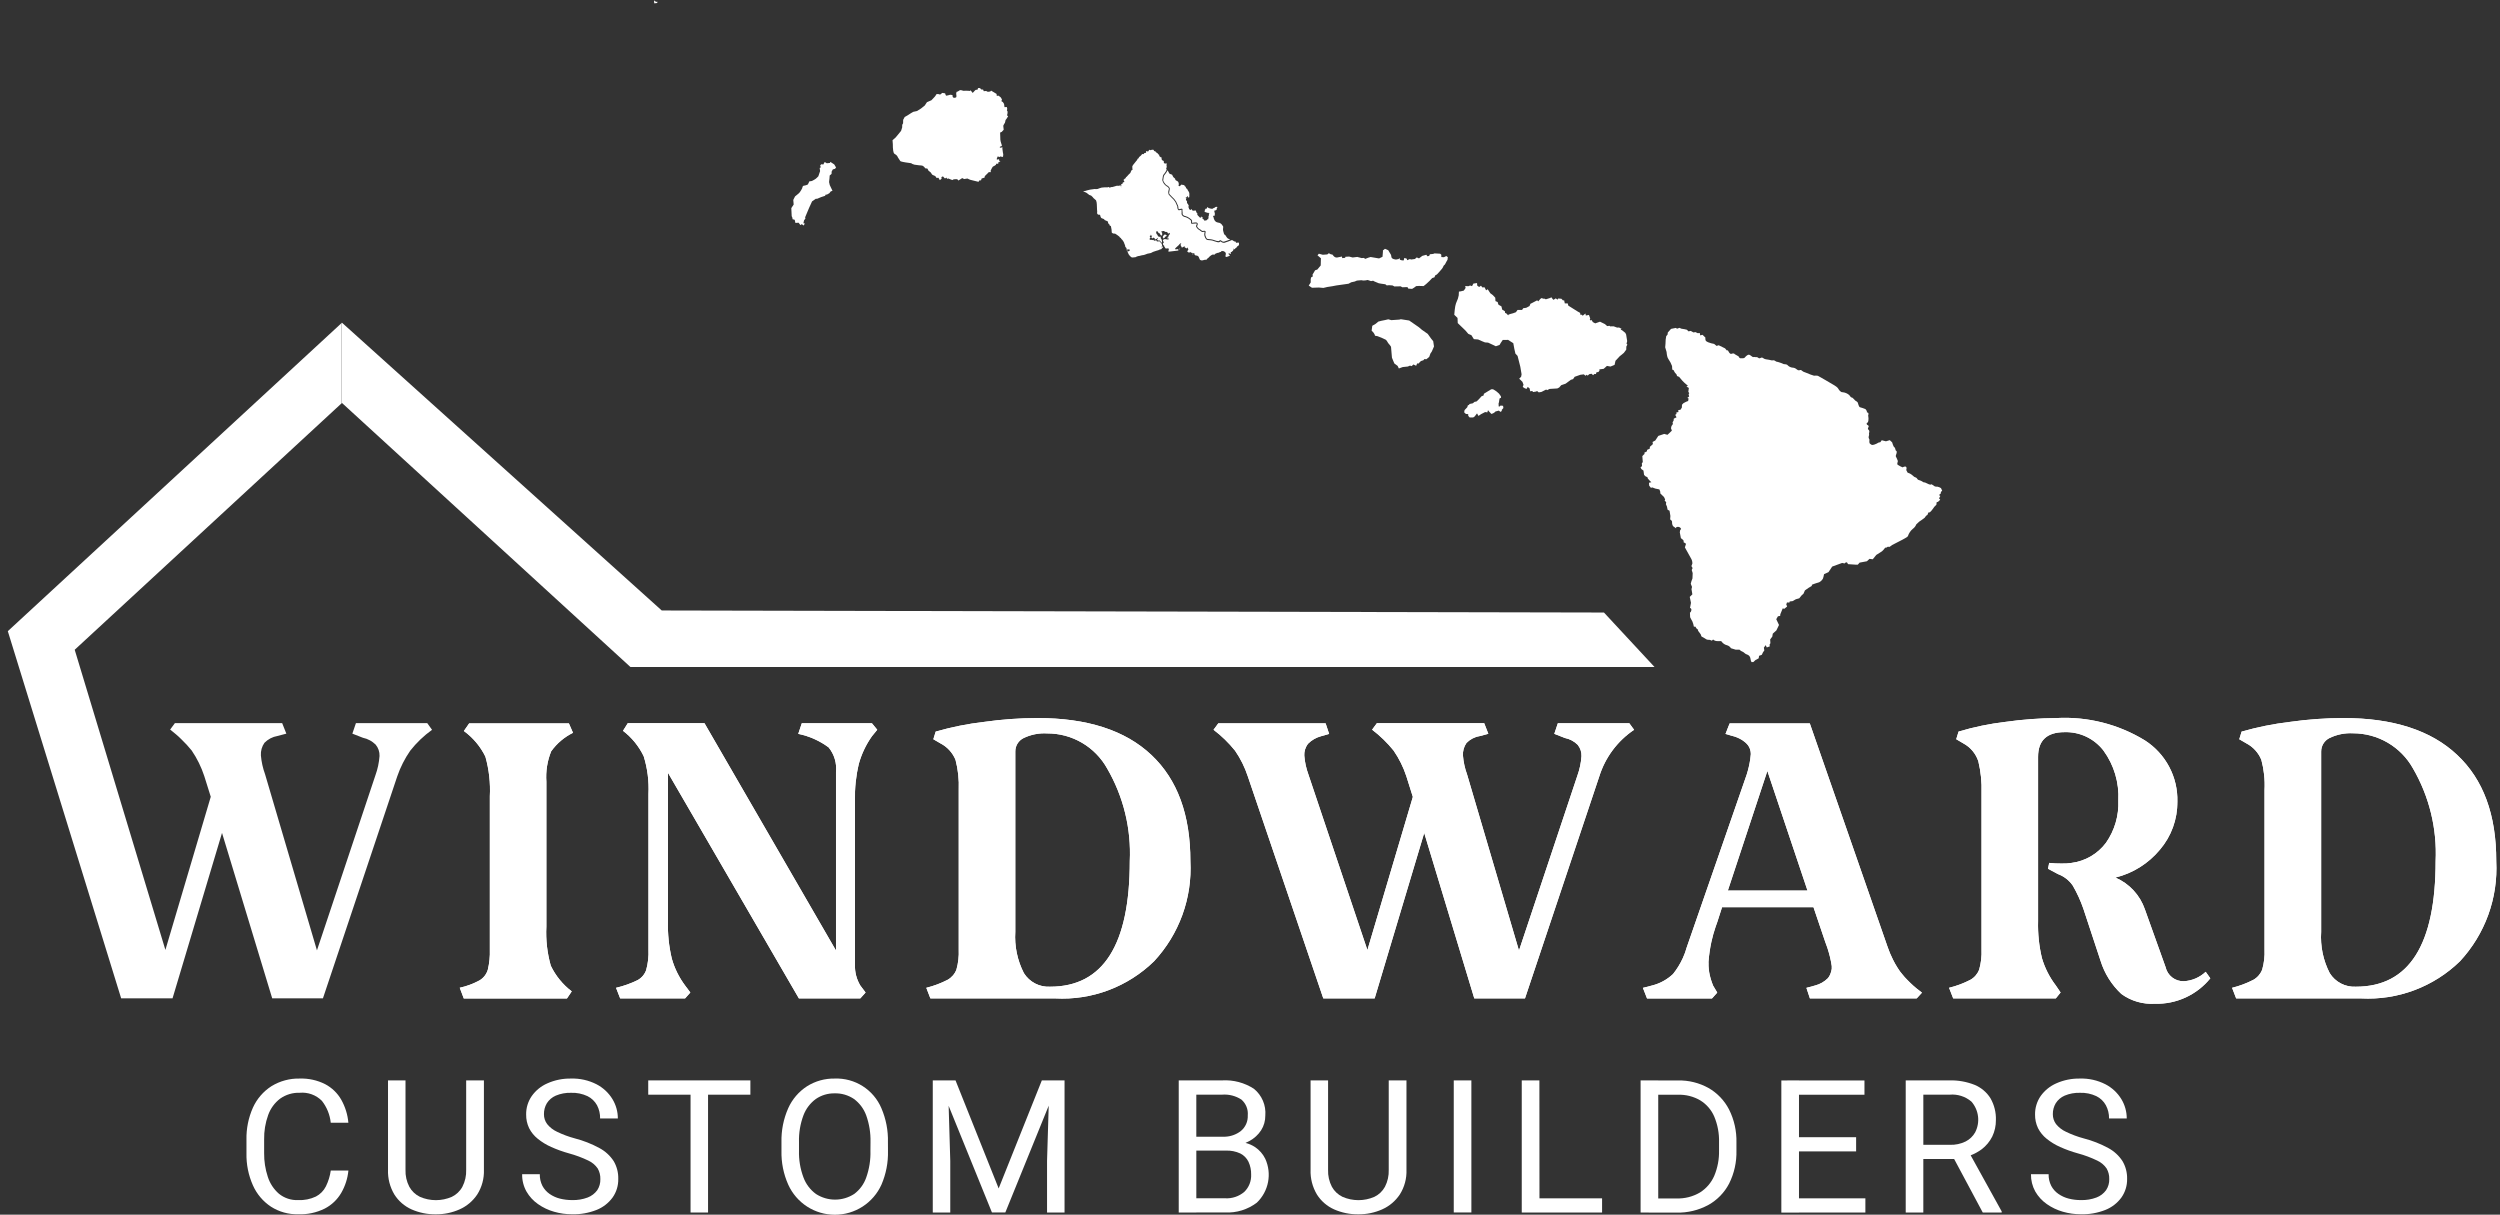 <?xml version="1.0"?>
<svg xmlns="http://www.w3.org/2000/svg" width="177" height="86" viewBox="0 0 177 86" fill="none">
<rect x="0" y="0" width="177" height="86" fill="#333333" stroke="none"/>
<g clip-path="url(#clip0_5134_3195)">
<path d="M24.667 82.875C24.613 83.433 24.44 83.973 24.159 84.458C23.884 84.93 23.481 85.314 22.995 85.566C22.41 85.856 21.762 85.995 21.11 85.971C20.429 85.986 19.759 85.8 19.186 85.434C18.623 85.062 18.179 84.537 17.906 83.921C17.588 83.205 17.432 82.427 17.45 81.644V80.698C17.432 79.913 17.589 79.133 17.909 78.416C18.191 77.796 18.645 77.27 19.218 76.902C19.822 76.532 20.519 76.344 21.227 76.362C21.848 76.342 22.465 76.478 23.02 76.758C23.497 77.009 23.893 77.39 24.16 77.858C24.443 78.36 24.615 78.916 24.665 79.49H23.417C23.359 78.924 23.141 78.386 22.789 77.938C22.586 77.734 22.341 77.577 22.07 77.478C21.799 77.38 21.51 77.342 21.223 77.368C20.727 77.351 20.238 77.497 19.833 77.784C19.445 78.08 19.151 78.483 18.987 78.942C18.786 79.5 18.689 80.09 18.701 80.683V81.641C18.694 82.209 18.781 82.773 18.959 83.313C19.106 83.779 19.379 84.196 19.748 84.517C20.131 84.828 20.614 84.987 21.107 84.967C21.541 84.987 21.973 84.9 22.366 84.715C22.671 84.556 22.919 84.304 23.073 83.996C23.247 83.642 23.364 83.263 23.419 82.872L24.667 82.875Z" fill="white"/>
<path d="M34.261 76.492V82.818C34.284 83.437 34.119 84.049 33.787 84.572C33.479 85.033 33.047 85.398 32.539 85.624C32.01 85.859 31.437 85.978 30.857 85.974C30.265 85.982 29.678 85.862 29.136 85.624C28.636 85.4 28.214 85.034 27.922 84.572C27.605 84.043 27.449 83.434 27.471 82.818V76.492H28.71V82.818C28.694 83.237 28.787 83.653 28.981 84.025C29.152 84.335 29.415 84.584 29.734 84.737C30.09 84.891 30.473 84.971 30.861 84.971C31.248 84.971 31.632 84.891 31.987 84.737C32.306 84.584 32.568 84.335 32.736 84.025C32.929 83.653 33.021 83.237 33.005 82.818V76.492H34.261Z" fill="white"/>
<path d="M42.505 83.479C42.513 83.217 42.449 82.957 42.319 82.729C42.151 82.485 41.92 82.291 41.65 82.167C41.21 81.956 40.752 81.786 40.281 81.658C39.853 81.54 39.435 81.39 39.03 81.208C38.687 81.057 38.367 80.862 38.076 80.627C37.82 80.424 37.611 80.168 37.463 79.877C37.318 79.575 37.245 79.242 37.251 78.907C37.244 78.44 37.383 77.984 37.648 77.6C37.928 77.204 38.312 76.893 38.757 76.7C39.283 76.466 39.854 76.351 40.429 76.362C41.054 76.343 41.674 76.482 42.231 76.765C42.695 77.005 43.085 77.366 43.358 77.811C43.611 78.226 43.745 78.703 43.744 79.189H42.488C42.495 78.863 42.42 78.54 42.269 78.251C42.115 77.971 41.879 77.746 41.593 77.606C41.231 77.437 40.834 77.356 40.434 77.371C40.063 77.359 39.694 77.427 39.351 77.57C39.09 77.682 38.869 77.87 38.717 78.109C38.578 78.344 38.507 78.613 38.512 78.885C38.508 79.136 38.587 79.381 38.737 79.583C38.927 79.819 39.17 80.007 39.446 80.133C39.846 80.326 40.263 80.481 40.693 80.596C41.299 80.752 41.885 80.982 42.435 81.281C42.846 81.499 43.195 81.818 43.449 82.207C43.672 82.588 43.785 83.024 43.773 83.466C43.784 83.939 43.642 84.403 43.368 84.789C43.079 85.182 42.685 85.486 42.231 85.665C41.682 85.881 41.096 85.985 40.507 85.971C40.075 85.971 39.644 85.911 39.229 85.791C38.822 85.676 38.438 85.494 38.093 85.251C37.758 85.019 37.478 84.715 37.275 84.362C37.065 83.987 36.959 83.562 36.968 83.132H38.218C38.21 83.418 38.274 83.703 38.403 83.959C38.524 84.187 38.699 84.383 38.911 84.53C39.133 84.684 39.382 84.797 39.644 84.862C39.926 84.932 40.217 84.967 40.508 84.966C40.881 84.977 41.254 84.915 41.604 84.784C41.876 84.681 42.113 84.501 42.285 84.267C42.438 84.033 42.515 83.758 42.505 83.479Z" fill="white"/>
<path d="M48.891 76.492V85.846H50.13V76.492H48.891ZM45.895 76.492V77.504H53.127V76.492H45.895Z" fill="white"/>
<path d="M62.866 80.872C62.888 80.044 62.729 79.221 62.402 78.459C62.129 77.816 61.667 77.272 61.077 76.897C60.487 76.522 59.797 76.336 59.099 76.362C58.407 76.349 57.726 76.538 57.14 76.906C56.554 77.284 56.092 77.823 55.807 78.459C55.471 79.218 55.308 80.042 55.328 80.872V81.469C55.307 82.299 55.471 83.122 55.81 83.879C56.097 84.512 56.561 85.05 57.145 85.427C57.73 85.804 58.412 86.004 59.108 86.004C59.804 86.004 60.485 85.804 61.07 85.427C61.655 85.05 62.118 84.512 62.405 83.879C62.733 83.119 62.891 82.297 62.869 81.469L62.866 80.872ZM61.627 81.469C61.646 82.113 61.546 82.754 61.331 83.362C61.171 83.83 60.872 84.239 60.474 84.534C60.072 84.794 59.602 84.933 59.122 84.933C58.643 84.933 58.173 84.794 57.771 84.534C57.366 84.239 57.058 83.831 56.885 83.362C56.658 82.757 56.551 82.115 56.569 81.469V80.858C56.551 80.214 56.658 79.573 56.882 78.97C57.055 78.505 57.361 78.102 57.76 77.808C58.154 77.539 58.62 77.4 59.096 77.409C59.582 77.396 60.059 77.536 60.462 77.808C60.859 78.103 61.161 78.508 61.329 78.973C61.544 79.578 61.647 80.216 61.632 80.858L61.627 81.469Z" fill="white"/>
<path d="M74.303 76.492L74.249 78.283L74.131 82.192V85.846H75.37V76.492H74.303ZM73.762 76.492L70.705 84.141L67.651 76.492H66.433L67.164 78.292L70.23 85.844H71.177L74.249 78.281L74.977 76.49L73.762 76.492ZM67.164 78.292L67.11 76.492H66.04V85.847H67.279V82.193L67.164 78.292Z" fill="white"/>
<path d="M89.58 82.04C89.417 81.709 89.17 81.425 88.864 81.217C88.657 81.081 88.428 80.98 88.188 80.919C88.035 80.876 87.878 80.85 87.719 80.84L87.457 80.48H86.737C86.678 80.484 86.619 80.484 86.56 80.48H84.701V81.462H86.794C87.147 81.449 87.497 81.519 87.817 81.667C88.069 81.795 88.272 82.002 88.394 82.256C88.524 82.538 88.588 82.846 88.581 83.156C88.591 83.383 88.554 83.609 88.471 83.821C88.388 84.032 88.261 84.223 88.099 84.382C87.72 84.705 87.231 84.869 86.734 84.839H84.645L83.932 85.843H86.737C87.545 85.883 88.34 85.637 88.984 85.148C89.394 84.756 89.671 84.246 89.778 83.689C89.885 83.132 89.816 82.556 89.58 82.04ZM88.774 77.084C88.108 76.653 87.322 76.445 86.53 76.491H83.454V85.846H84.7V81.459H86.793L87.229 81.164C87.559 81.128 87.882 81.045 88.187 80.915C88.28 80.876 88.372 80.832 88.46 80.783C88.796 80.603 89.081 80.342 89.288 80.023C89.486 79.712 89.588 79.349 89.584 78.981C89.614 78.622 89.556 78.262 89.415 77.932C89.274 77.601 89.054 77.31 88.774 77.084ZM87.844 80.083C87.524 80.326 87.136 80.464 86.735 80.479C86.676 80.483 86.617 80.483 86.558 80.479H84.699V77.501H86.53C87.01 77.465 87.489 77.587 87.892 77.85C88.05 77.987 88.173 78.161 88.252 78.355C88.33 78.549 88.361 78.76 88.342 78.968C88.352 79.18 88.312 79.391 88.226 79.584C88.139 79.778 88.009 79.948 87.844 80.082V80.083Z" fill="white"/>
<path d="M99.578 76.492V82.818C99.602 83.437 99.437 84.049 99.105 84.572C98.797 85.033 98.364 85.398 97.857 85.624C97.328 85.859 96.754 85.978 96.175 85.974C95.583 85.982 94.996 85.862 94.454 85.624C93.954 85.4 93.531 85.034 93.239 84.572C92.923 84.043 92.766 83.434 92.789 82.818V76.492H94.028V82.818C94.012 83.237 94.105 83.653 94.298 84.025C94.469 84.335 94.733 84.584 95.052 84.737C95.407 84.891 95.791 84.971 96.178 84.971C96.566 84.971 96.949 84.891 97.305 84.737C97.623 84.584 97.885 84.335 98.054 84.025C98.246 83.653 98.338 83.237 98.322 82.818V76.492H99.578Z" fill="white"/>
<path d="M104.174 85.844H102.926V76.492H104.173L104.174 85.844Z" fill="white"/>
<path d="M108.745 84.843V85.846H113.427V84.843H108.745ZM108.989 76.492H107.74V85.846H108.994V84.843L108.989 76.492Z" fill="white"/>
<path d="M122.417 78.552C122.09 77.917 121.587 77.388 120.966 77.032C120.306 76.664 119.559 76.479 118.802 76.496H116.699V77.509H118.802C119.356 77.489 119.903 77.628 120.38 77.908C120.821 78.179 121.167 78.58 121.37 79.055C121.611 79.632 121.726 80.254 121.708 80.879V81.458C121.722 82.071 121.607 82.68 121.37 83.246C121.16 83.734 120.806 84.146 120.356 84.429C119.853 84.725 119.275 84.87 118.692 84.85H116.748L116.733 85.853H117.403H118.692C119.477 85.874 120.254 85.688 120.945 85.314C121.576 84.965 122.09 84.437 122.422 83.797C122.784 83.072 122.962 82.269 122.94 81.459V80.891C122.96 80.081 122.781 79.278 122.417 78.552ZM116.154 76.492V85.846H117.403V76.492H116.154Z" fill="white"/>
<path d="M127.12 84.843V85.846H132.069V84.843H127.12ZM127.12 80.513V81.517H131.413V80.513H127.12ZM127.12 76.496V77.509H132.004V76.496H127.12ZM126.119 76.496V85.851H127.368V76.492L126.119 76.496Z" fill="white"/>
<path d="M139.524 81.797L139.42 81.607H138.112L138.353 82.057L140.38 85.848H141.72V85.769L139.524 81.797ZM140.929 77.762C140.665 77.337 140.274 77.006 139.813 76.812C139.244 76.585 138.635 76.475 138.023 76.492H134.925V85.847H136.171V82.056H138.789L139.135 81.92C139.266 81.886 139.396 81.845 139.523 81.797C139.801 81.69 140.062 81.546 140.302 81.37C140.617 81.131 140.873 80.823 141.051 80.469C141.226 80.104 141.315 79.703 141.31 79.297C141.327 78.76 141.195 78.229 140.928 77.762H140.929ZM139.834 80.183C139.678 80.454 139.447 80.674 139.168 80.816C138.823 80.986 138.44 81.067 138.055 81.053H136.172V77.503H138.027C138.305 77.477 138.585 77.507 138.851 77.591C139.117 77.675 139.364 77.812 139.576 77.993C139.836 78.289 139.999 78.657 140.045 79.047C140.092 79.438 140.018 79.834 139.835 80.183H139.834Z" fill="white"/>
<path d="M149.335 83.479C149.344 83.217 149.279 82.957 149.149 82.729C148.982 82.484 148.75 82.29 148.48 82.167C148.041 81.956 147.583 81.785 147.112 81.658C146.683 81.54 146.265 81.39 145.86 81.208C145.518 81.057 145.197 80.861 144.906 80.627C144.65 80.423 144.442 80.168 144.293 79.877C144.148 79.575 144.076 79.242 144.082 78.907C144.075 78.441 144.214 77.984 144.478 77.6C144.76 77.205 145.143 76.894 145.587 76.7C146.113 76.466 146.684 76.351 147.259 76.362C147.884 76.343 148.504 76.482 149.062 76.765C149.526 77.004 149.915 77.366 150.188 77.811C150.442 78.226 150.575 78.703 150.574 79.189H149.321C149.326 78.862 149.249 78.54 149.095 78.251C148.943 77.971 148.706 77.746 148.419 77.606C148.058 77.437 147.661 77.356 147.261 77.371C146.89 77.359 146.521 77.427 146.179 77.57C145.918 77.682 145.698 77.87 145.547 78.109C145.407 78.344 145.336 78.612 145.341 78.885C145.338 79.136 145.417 79.381 145.566 79.583C145.757 79.819 146 80.007 146.276 80.133C146.676 80.326 147.093 80.481 147.522 80.596C148.129 80.752 148.715 80.982 149.267 81.281C149.675 81.5 150.021 81.819 150.273 82.207C150.497 82.588 150.61 83.024 150.599 83.466C150.609 83.939 150.466 84.403 150.193 84.789C149.904 85.182 149.51 85.486 149.056 85.665C148.507 85.881 147.921 85.985 147.331 85.971C146.899 85.971 146.469 85.911 146.054 85.791C145.647 85.676 145.263 85.494 144.917 85.251C144.583 85.018 144.304 84.715 144.099 84.362C143.891 83.986 143.785 83.562 143.793 83.132H145.042C145.035 83.418 145.098 83.703 145.228 83.959C145.349 84.188 145.524 84.384 145.737 84.53C145.959 84.684 146.207 84.797 146.469 84.862C146.751 84.933 147.041 84.968 147.331 84.966C147.705 84.977 148.077 84.915 148.427 84.784C148.7 84.682 148.937 84.502 149.109 84.267C149.265 84.034 149.344 83.759 149.335 83.479Z" fill="white"/>
<path d="M32.55 69.934C33.039 69.826 33.51 69.65 33.95 69.412C34.233 69.244 34.441 68.977 34.536 68.663C34.649 68.193 34.697 67.71 34.68 67.227V56.384C34.729 55.436 34.624 54.486 34.367 53.572C34.015 52.851 33.492 52.228 32.843 51.755L33.218 51.215H40.277L40.569 51.882C39.952 52.185 39.42 52.637 39.022 53.196C38.748 53.877 38.633 54.612 38.684 55.344V65.602C38.636 66.537 38.742 67.473 38.997 68.374C39.34 69.088 39.848 69.71 40.48 70.19L40.142 70.69H32.836L32.55 69.934Z" fill="white"/>
<path d="M60.801 54.087C60.6 54.934 60.509 55.803 60.531 56.674V68.308C60.511 68.821 60.642 69.329 60.906 69.77L61.281 70.269L60.906 70.687H56.562L47.292 54.713V65.221C47.266 66.112 47.358 67.002 47.564 67.869C47.758 68.554 48.076 69.199 48.502 69.77L48.876 70.269L48.502 70.687H43.908L43.617 69.937C44.144 69.814 44.655 69.632 45.141 69.394C45.423 69.24 45.638 68.988 45.747 68.686C45.879 68.21 45.935 67.716 45.911 67.223V56.209C45.955 55.307 45.841 54.404 45.573 53.541C45.234 52.834 44.732 52.218 44.109 51.741L44.447 51.201H49.876L59.188 67.296V54.669C59.255 54.039 59.068 53.409 58.669 52.917C58.031 52.444 57.296 52.116 56.517 51.957L56.767 51.208H61.734L62.109 51.666L61.734 52.125C61.312 52.72 60.997 53.384 60.801 54.087Z" fill="white"/>
<path d="M81.511 53.444C79.663 51.704 76.971 50.835 73.433 50.837C72.176 50.842 70.92 50.933 69.676 51.11C68.516 51.244 67.369 51.474 66.247 51.798L66.081 52.338L66.581 52.629C67.066 52.879 67.445 53.293 67.651 53.798C67.832 54.492 67.908 55.21 67.877 55.927V67.227C67.899 67.706 67.844 68.186 67.715 68.648C67.597 68.957 67.374 69.214 67.085 69.374C66.608 69.619 66.104 69.808 65.583 69.937L65.872 70.688H74.717C76.001 70.756 77.285 70.557 78.489 70.104C79.692 69.65 80.788 68.953 81.708 68.056C82.59 67.107 83.272 65.99 83.714 64.773C84.155 63.556 84.348 62.262 84.28 60.969C84.283 57.69 83.36 55.181 81.511 53.444ZM74.351 69.859C73.983 69.88 73.617 69.802 73.29 69.633C72.963 69.464 72.687 69.21 72.492 68.898C72.029 67.996 71.819 66.986 71.884 65.974V53.217C71.88 53.018 71.933 52.822 72.036 52.652C72.139 52.482 72.289 52.345 72.467 52.257C72.988 52.005 73.565 51.891 74.142 51.926C75.007 51.923 75.857 52.151 76.603 52.588C77.35 53.024 77.965 53.653 78.385 54.407C79.54 56.395 80.097 58.673 79.988 60.968C79.987 66.892 78.108 69.855 74.351 69.859Z" fill="white"/>
<path d="M115.693 51.669C114.521 52.457 113.653 53.619 113.231 54.965L107.969 70.687H104.379L100.838 58.971L97.329 70.687H93.692L88.348 54.965C88.135 54.32 87.832 53.708 87.447 53.149C87.002 52.594 86.49 52.097 85.923 51.668L86.26 51.21H93.853L94.103 51.96L93.519 52.127C93.178 52.219 92.867 52.399 92.617 52.649C92.425 52.891 92.328 53.195 92.346 53.504C92.382 53.96 92.48 54.409 92.638 54.838L96.812 67.265L100.028 56.421L99.568 54.959C99.356 54.313 99.052 53.702 98.667 53.142C98.221 52.588 97.71 52.091 97.143 51.661L97.481 51.204H105.08L105.372 51.953L104.744 52.12C104.395 52.178 104.073 52.347 103.826 52.601C103.642 52.863 103.553 53.181 103.576 53.501C103.612 53.957 103.71 54.406 103.868 54.835L107.541 67.302L111.676 54.917C111.836 54.474 111.934 54.012 111.967 53.542C111.98 53.247 111.884 52.957 111.696 52.729C111.449 52.484 111.136 52.318 110.795 52.25L110.043 51.955L110.293 51.206H115.354L115.693 51.669Z" fill="white"/>
<path d="M135.685 69.978C135.534 69.855 135.386 69.722 135.242 69.582C134.654 69.049 134.192 68.392 133.89 67.658C133.836 67.54 133.777 67.424 133.739 67.298C133.714 67.226 133.685 67.158 133.66 67.09C133.636 67.023 133.624 66.986 133.606 66.936L130.293 57.419L128.133 51.215H122.461L122.377 51.423L122.164 51.963L122.622 52.096C122.87 52.154 123.107 52.251 123.324 52.384C123.427 52.452 123.526 52.527 123.619 52.609C123.702 52.683 123.771 52.77 123.824 52.868C123.86 52.93 123.888 52.997 123.907 53.066C123.942 53.169 123.959 53.278 123.958 53.386C123.951 53.452 123.946 53.512 123.936 53.573C123.926 53.634 123.922 53.699 123.915 53.763C123.86 54.13 123.776 54.492 123.663 54.845L119.409 67.107C119.38 67.19 119.358 67.272 119.33 67.359C119.315 67.402 119.301 67.442 119.287 67.481C119.274 67.521 119.255 67.565 119.237 67.604C119.204 67.687 119.176 67.766 119.136 67.848C118.953 68.246 118.722 68.621 118.448 68.963C118.026 69.361 117.507 69.642 116.943 69.78L116.317 69.942L116.608 70.693H121.205L121.575 70.276L121.28 69.78C121.219 69.629 121.167 69.474 121.118 69.32C121.088 69.23 121.064 69.139 121.046 69.046C121.012 68.896 120.988 68.743 120.974 68.59C120.965 68.525 120.96 68.46 120.959 68.395C120.954 68.328 120.954 68.261 120.959 68.194V68.11C120.993 67.624 121.062 67.141 121.164 66.665C121.243 66.309 121.341 65.959 121.459 65.614C121.499 65.495 121.538 65.389 121.582 65.269L121.92 64.229H128.392L129.223 66.69C129.277 66.826 129.328 66.963 129.374 67.107C129.443 67.32 129.504 67.528 129.558 67.747C129.612 67.966 129.651 68.179 129.684 68.398C129.689 68.465 129.689 68.533 129.684 68.6C129.664 68.729 129.629 68.856 129.579 68.978C129.564 69.01 129.546 69.043 129.532 69.074C129.517 69.106 129.496 69.135 129.481 69.164C129.461 69.196 129.439 69.226 129.416 69.254C129.166 69.504 128.855 69.682 128.514 69.772L127.891 69.941L128.136 70.685H135.699L135.898 70.469L135.984 70.373L136.071 70.276C135.937 70.172 135.811 70.077 135.685 69.978ZM127.97 63.055H122.331L125.129 54.586L127.971 63.055H127.97Z" fill="white"/>
<path d="M156.49 69.265C156.018 69.846 155.418 70.311 154.738 70.623C154.057 70.935 153.313 71.086 152.564 71.065C151.72 71.115 150.884 70.873 150.198 70.377C149.506 69.733 148.995 68.918 148.716 68.015L147.505 64.347C147.308 63.775 147.056 63.223 146.752 62.699C146.496 62.327 146.132 62.044 145.708 61.887L145.001 61.509L145.083 61.094C145.374 61.127 145.667 61.141 145.961 61.138C146.198 61.144 146.435 61.129 146.67 61.094C147.149 61.031 147.611 60.873 148.029 60.629C148.446 60.386 148.81 60.061 149.1 59.675C149.716 58.798 150.024 57.743 149.978 56.674C150.044 55.414 149.675 54.17 148.933 53.15C148.611 52.728 148.193 52.389 147.713 52.16C147.234 51.932 146.707 51.821 146.176 51.836C144.923 51.836 144.297 52.419 144.297 53.586V65.224C144.273 66.101 144.365 66.977 144.568 67.831C144.774 68.532 145.107 69.189 145.552 69.77L145.89 70.268L145.552 70.686H138.286L137.994 69.936C138.516 69.809 139.022 69.62 139.499 69.373C139.787 69.212 140.01 68.955 140.126 68.646C140.257 68.185 140.313 67.706 140.292 67.228V56.134C140.318 55.383 140.242 54.633 140.067 53.902C139.889 53.357 139.507 52.902 139.002 52.631L138.501 52.336L138.668 51.796C139.752 51.471 140.864 51.241 141.989 51.109C143.185 50.939 144.392 50.849 145.6 50.838C147.8 50.72 149.985 51.273 151.863 52.423C152.586 52.888 153.177 53.53 153.579 54.289C153.982 55.048 154.181 55.898 154.159 56.756C154.171 58 153.733 59.206 152.926 60.154C152.114 61.134 151.008 61.828 149.772 62.132C150.257 62.341 150.694 62.65 151.053 63.037C151.412 63.424 151.687 63.882 151.859 64.382L153.323 68.47C153.389 68.761 153.554 69.02 153.79 69.203C154.026 69.386 154.319 69.481 154.618 69.471C155.196 69.439 155.744 69.203 156.163 68.804L156.49 69.265Z" fill="white"/>
<path d="M173.963 53.444C172.116 51.704 169.423 50.835 165.885 50.837C164.628 50.842 163.373 50.933 162.128 51.11C160.971 51.247 159.827 51.477 158.707 51.798L158.541 52.338L159.042 52.629C159.523 52.88 159.9 53.295 160.104 53.798C160.29 54.491 160.366 55.21 160.329 55.927V67.227C160.352 67.706 160.296 68.186 160.164 68.648C160.045 68.956 159.822 69.213 159.534 69.374C159.057 69.619 158.553 69.808 158.032 69.937L158.321 70.688H167.169C168.455 70.755 169.74 70.556 170.944 70.103C172.148 69.65 173.246 68.953 174.167 68.056C175.048 67.106 175.729 65.989 176.17 64.772C176.611 63.555 176.803 62.262 176.736 60.969C176.745 57.69 175.821 55.181 173.963 53.444ZM166.803 69.859C166.435 69.88 166.068 69.802 165.741 69.632C165.414 69.462 165.139 69.208 164.944 68.895C164.482 67.996 164.272 66.987 164.34 65.978V53.211C164.338 53.012 164.392 52.818 164.496 52.648C164.6 52.479 164.749 52.343 164.926 52.254C165.445 52.002 166.02 51.885 166.597 51.917C167.461 51.917 168.309 52.147 169.054 52.583C169.799 53.019 170.414 53.646 170.836 54.398C171.992 56.388 172.55 58.668 172.442 60.966C172.442 66.891 170.563 69.855 166.803 69.859Z" fill="white"/>
<path d="M19.976 51.204H12.378V51.208H19.976V51.204Z" fill="white"/>
<path d="M30.248 51.204H25.198V51.208H30.248V51.204Z" fill="white"/>
<path d="M32.55 69.934C33.039 69.826 33.51 69.65 33.95 69.412C34.232 69.244 34.441 68.977 34.536 68.663C34.649 68.193 34.697 67.71 34.68 67.227V56.384C34.73 55.436 34.624 54.486 34.367 53.572C34.015 52.851 33.492 52.228 32.843 51.755L33.217 51.215H40.276L40.567 51.882C39.951 52.185 39.419 52.637 39.021 53.196C38.747 53.877 38.632 54.612 38.683 55.344V65.602C38.635 66.537 38.74 67.473 38.996 68.374C39.339 69.088 39.847 69.71 40.478 70.19L40.14 70.69H32.835L32.55 69.934Z" fill="white"/>
<path d="M60.804 54.087C60.602 54.934 60.512 55.804 60.533 56.674V68.308C60.514 68.821 60.644 69.329 60.908 69.77L61.284 70.27L60.908 70.687H56.562L47.292 54.713V65.222C47.266 66.113 47.358 67.003 47.564 67.87C47.758 68.556 48.076 69.2 48.502 69.771L48.876 70.271L48.502 70.688H43.908L43.617 69.938C44.144 69.815 44.655 69.633 45.141 69.396C45.423 69.241 45.638 68.989 45.747 68.687C45.879 68.211 45.935 67.718 45.911 67.225V56.211C45.955 55.308 45.841 54.405 45.573 53.542C45.234 52.836 44.732 52.219 44.109 51.742L44.447 51.204H49.877L59.188 67.299V54.669C59.221 54.358 59.193 54.042 59.104 53.742C59.014 53.441 58.867 53.16 58.669 52.917C58.03 52.444 57.296 52.117 56.517 51.957L56.767 51.209H61.732L62.107 51.667L61.732 52.126C61.312 52.721 60.998 53.385 60.804 54.087Z" fill="white"/>
<path d="M81.511 53.444C79.663 51.704 76.971 50.835 73.433 50.837C72.176 50.842 70.92 50.933 69.676 51.11C68.516 51.244 67.369 51.474 66.247 51.798L66.081 52.338L66.581 52.629C67.066 52.879 67.445 53.293 67.651 53.798C67.832 54.492 67.908 55.21 67.877 55.927V67.227C67.899 67.706 67.844 68.186 67.715 68.648C67.597 68.957 67.374 69.214 67.085 69.374C66.608 69.619 66.104 69.808 65.583 69.937L65.872 70.688H74.717C76.001 70.756 77.285 70.557 78.489 70.104C79.692 69.65 80.788 68.953 81.708 68.056C82.59 67.107 83.272 65.99 83.714 64.773C84.155 63.556 84.348 62.262 84.28 60.969C84.283 57.69 83.36 55.181 81.511 53.444ZM74.351 69.859C73.983 69.88 73.617 69.802 73.29 69.633C72.963 69.464 72.687 69.21 72.492 68.898C72.029 67.996 71.819 66.986 71.884 65.974V53.217C71.88 53.018 71.933 52.822 72.036 52.652C72.139 52.482 72.289 52.345 72.467 52.257C72.988 52.005 73.565 51.891 74.142 51.926C75.007 51.923 75.857 52.151 76.603 52.588C77.35 53.024 77.965 53.653 78.385 54.407C79.54 56.395 80.097 58.673 79.988 60.968C79.987 66.892 78.108 69.855 74.351 69.859Z" fill="white"/>
<path d="M115.692 51.669C114.521 52.457 113.653 53.62 113.231 54.966L107.969 70.687H104.379L100.83 58.971L97.321 70.687H93.686L88.341 54.966C88.128 54.321 87.825 53.709 87.44 53.15C86.995 52.596 86.483 52.098 85.915 51.669L86.254 51.212H93.853L94.103 51.961L93.517 52.128C93.176 52.221 92.865 52.401 92.616 52.65C92.423 52.892 92.327 53.197 92.344 53.505C92.38 53.961 92.479 54.41 92.636 54.839L96.811 67.266L100.031 56.421L99.571 54.959C99.359 54.313 99.055 53.701 98.67 53.142C98.225 52.588 97.713 52.091 97.146 51.661L97.484 51.204H105.084L105.376 51.953L104.748 52.12C104.399 52.178 104.077 52.347 103.83 52.601C103.646 52.863 103.557 53.181 103.58 53.501C103.616 53.957 103.714 54.406 103.872 54.835L107.546 67.302L111.68 54.917C111.84 54.474 111.938 54.012 111.972 53.542C111.985 53.247 111.888 52.957 111.7 52.729C111.453 52.484 111.14 52.318 110.799 52.25L110.048 51.955L110.298 51.206H115.353L115.692 51.669Z" fill="white"/>
<path d="M136.06 70.272C135.933 70.179 135.807 70.077 135.686 69.977C135.535 69.855 135.387 69.722 135.243 69.581C134.985 69.334 134.745 69.069 134.526 68.786C134.281 68.431 134.069 68.055 133.892 67.661C133.838 67.542 133.779 67.427 133.741 67.301C133.716 67.229 133.687 67.16 133.662 67.093C133.641 67.042 133.623 66.988 133.605 66.939L130.295 57.422L128.135 51.218H122.463L122.376 51.423L122.168 51.963L122.625 52.096C122.873 52.153 123.11 52.25 123.327 52.384C123.43 52.451 123.529 52.527 123.622 52.609C123.701 52.686 123.77 52.773 123.827 52.867C123.863 52.93 123.891 52.996 123.91 53.065C123.942 53.17 123.958 53.28 123.958 53.389C123.958 53.45 123.946 53.512 123.94 53.573C123.933 53.633 123.925 53.699 123.918 53.763C123.863 54.13 123.779 54.492 123.666 54.845L119.409 67.106C119.384 67.19 119.358 67.272 119.33 67.359C119.315 67.401 119.305 67.441 119.29 67.481C119.276 67.522 119.258 67.564 119.24 67.604C119.207 67.687 119.179 67.766 119.139 67.848C118.956 68.246 118.725 68.62 118.451 68.963C118.029 69.36 117.51 69.642 116.946 69.779L116.32 69.941L116.615 70.693H121.207L121.585 70.275L121.29 69.779C121.229 69.629 121.177 69.473 121.128 69.319C121.098 69.23 121.074 69.138 121.056 69.046C121.022 68.895 120.998 68.743 120.984 68.589C120.975 68.525 120.97 68.46 120.969 68.394C120.963 68.328 120.963 68.26 120.969 68.193C120.965 68.166 120.963 68.138 120.962 68.11C120.999 67.624 121.07 67.141 121.175 66.664C121.254 66.309 121.352 65.958 121.47 65.614C121.51 65.496 121.549 65.389 121.593 65.268L121.924 64.229H128.396L129.232 66.689C129.286 66.826 129.337 66.963 129.383 67.106C129.451 67.319 129.512 67.527 129.566 67.747C129.62 67.966 129.66 68.178 129.693 68.398C129.698 68.465 129.698 68.532 129.693 68.599C129.673 68.729 129.637 68.856 129.588 68.977C129.573 69.01 129.555 69.043 129.54 69.074C129.523 69.105 129.504 69.135 129.483 69.164C129.465 69.195 129.444 69.225 129.422 69.254C129.173 69.503 128.862 69.682 128.521 69.771L127.898 69.94L128.147 70.685H135.704L135.905 70.469L135.995 70.372L136.085 70.275L136.06 70.272ZM122.331 63.05L125.129 54.581L127.971 63.05H122.331Z" fill="white"/>
<path d="M156.49 69.265C156.018 69.846 155.418 70.311 154.737 70.623C154.057 70.935 153.313 71.087 152.564 71.065C151.719 71.116 150.883 70.873 150.198 70.377C149.505 69.733 148.994 68.919 148.716 68.015L147.505 64.347C147.308 63.775 147.056 63.223 146.752 62.699C146.496 62.327 146.132 62.044 145.708 61.887L144.999 61.509L145.082 61.094C145.373 61.127 145.666 61.141 145.959 61.138C146.197 61.144 146.434 61.129 146.669 61.094C147.148 61.031 147.61 60.873 148.028 60.63C148.445 60.386 148.81 60.062 149.1 59.675C149.715 58.798 150.024 57.743 149.977 56.674C150.043 55.414 149.675 54.17 148.933 53.15C148.611 52.728 148.193 52.389 147.713 52.16C147.234 51.932 146.707 51.821 146.175 51.836C144.923 51.836 144.296 52.419 144.296 53.586V65.224C144.273 66.101 144.364 66.977 144.568 67.831C144.774 68.532 145.107 69.19 145.551 69.77L145.889 70.268L145.551 70.686H138.285L137.994 69.936C138.516 69.808 139.021 69.62 139.499 69.373C139.787 69.212 140.01 68.955 140.126 68.646C140.257 68.185 140.313 67.706 140.292 67.228V56.134C140.317 55.383 140.242 54.633 140.066 53.902C139.888 53.357 139.507 52.902 139.002 52.631L138.501 52.336L138.667 51.796C139.752 51.471 140.863 51.241 141.987 51.109C143.184 50.939 144.39 50.849 145.599 50.838C147.799 50.72 149.983 51.273 151.862 52.423C152.585 52.888 153.176 53.53 153.578 54.289C153.98 55.048 154.18 55.898 154.158 56.756C154.169 58 153.731 59.206 152.924 60.154C152.112 61.134 151.007 61.828 149.77 62.132C150.256 62.341 150.692 62.65 151.052 63.037C151.411 63.424 151.686 63.882 151.858 64.382L153.322 68.469C153.387 68.76 153.552 69.019 153.788 69.202C154.025 69.385 154.318 69.48 154.616 69.47C155.195 69.438 155.743 69.201 156.162 68.803L156.49 69.265Z" fill="white"/>
<path d="M173.962 53.444C172.115 51.704 169.422 50.835 165.884 50.837C164.627 50.842 163.372 50.933 162.127 51.11C160.97 51.247 159.826 51.477 158.706 51.798L158.54 52.338L159.04 52.629C159.522 52.88 159.899 53.295 160.103 53.798C160.289 54.491 160.365 55.21 160.328 55.927V67.227C160.35 67.706 160.294 68.186 160.162 68.648C160.044 68.956 159.821 69.213 159.533 69.374C159.056 69.619 158.552 69.808 158.031 69.937L158.319 70.688H167.168C168.453 70.755 169.738 70.556 170.943 70.103C172.147 69.65 173.245 68.953 174.166 68.056C175.047 67.106 175.727 65.989 176.169 64.772C176.61 63.555 176.802 62.262 176.734 60.969C176.744 57.69 175.82 55.181 173.962 53.444ZM166.802 69.859C166.434 69.88 166.067 69.802 165.74 69.632C165.413 69.462 165.138 69.208 164.943 68.895C164.48 67.996 164.271 66.987 164.338 65.978V53.211C164.337 53.012 164.391 52.818 164.495 52.648C164.598 52.479 164.748 52.343 164.925 52.254C165.444 52.002 166.019 51.885 166.596 51.917C167.46 51.917 168.308 52.147 169.053 52.583C169.798 53.019 170.413 53.646 170.835 54.398C171.991 56.388 172.548 58.668 172.441 60.966C172.441 66.891 170.561 69.855 166.802 69.859Z" fill="white"/>
<path d="M113.56 43.367L117.142 47.225H44.636L24.21 28.528L24.185 28.553V22.871L24.21 22.846L46.852 43.222L113.56 43.367Z" fill="white"/>
<path d="M30.589 51.671C30.007 52.088 29.487 52.586 29.045 53.149C28.656 53.709 28.347 54.321 28.125 54.966L22.864 70.682H19.272L15.719 58.971L12.216 70.682H8.578L0.553 44.687L24.186 22.87V28.552L5.289 46.003L7.369 52.882L11.71 67.255L14.922 56.413L14.464 54.951C14.253 54.306 13.952 53.695 13.57 53.134C13.348 52.859 13.108 52.598 12.852 52.353C12.73 52.226 12.597 52.108 12.459 51.99C12.322 51.872 12.189 51.765 12.046 51.653L12.384 51.196H19.977L20.273 51.942L19.643 52.108C19.47 52.137 19.302 52.194 19.146 52.276C18.99 52.359 18.848 52.464 18.724 52.59C18.541 52.85 18.452 53.165 18.471 53.483C18.511 53.939 18.61 54.388 18.767 54.818L22.44 67.286L26.576 54.901C26.737 54.459 26.836 53.996 26.871 53.527C26.882 53.232 26.784 52.944 26.595 52.717C26.532 52.657 26.467 52.602 26.398 52.55C26.33 52.498 26.257 52.452 26.181 52.413C26.03 52.33 25.868 52.27 25.699 52.236L24.947 51.942L25.199 51.2H30.251L30.589 51.671Z" fill="white"/>
<path d="M56.624 13.613C56.687 13.525 56.743 13.432 56.791 13.335C56.806 13.281 56.832 13.16 56.878 13.155C56.924 13.15 57.168 13.104 57.206 13.042C57.243 12.979 57.298 12.842 57.298 12.842C57.355 12.839 57.411 12.831 57.467 12.817C57.566 12.773 57.662 12.72 57.752 12.66C57.789 12.636 57.938 12.483 57.938 12.483L58.063 12.115L58.033 11.892L58.108 11.851L58.072 11.694L58.17 11.624L58.286 11.651L58.39 11.469L58.538 11.559L58.762 11.535L58.79 11.46L59.065 11.642L59.192 11.855L59.119 11.952L58.965 11.994L58.882 12.141L58.874 12.313L58.741 12.425L58.728 12.617L58.698 12.889L58.746 13.101L58.94 13.508L58.814 13.554L58.721 13.677L58.542 13.78L58.462 13.775L58.413 13.865L58.14 13.953L57.849 14.075L57.763 14.071L57.494 14.258L57.291 14.7L57.002 15.387L57.024 15.469L56.925 15.604L56.881 15.806L56.981 15.821L56.905 15.967L56.763 15.869L56.671 15.938L56.54 15.767L56.315 15.784L56.266 15.563L56.101 15.514L56.113 15.444L56.052 15.303L56.025 14.735L56.192 14.481L56.164 14.155L56.289 13.906L56.54 13.701L56.624 13.613Z" fill="white"/>
<path d="M46.305 0.028L46.32 0.236L46.503 0.217L46.573 0.131L46.44 0.127L46.305 0.028Z" fill="white"/>
<path d="M63.191 9.928L63.413 9.732L63.795 9.268L63.874 9.019L63.877 8.837L63.939 8.727L63.944 8.485L64.051 8.285L64.279 8.154L64.512 8.002L64.654 7.919L64.927 7.86L65.214 7.678L65.472 7.471L65.628 7.235L65.947 7.096L66.191 6.836L66.316 6.656L66.461 6.664L66.558 6.699L66.716 6.577L66.916 6.609C66.916 6.609 66.949 6.78 67.01 6.774C67.07 6.767 67.275 6.708 67.275 6.708L67.436 6.729C67.436 6.729 67.434 6.857 67.476 6.899C67.511 6.918 67.551 6.927 67.591 6.925C67.631 6.922 67.669 6.907 67.701 6.883C67.734 6.834 67.703 6.686 67.698 6.641C67.701 6.593 67.712 6.546 67.729 6.502L67.817 6.476L67.944 6.394L68.025 6.378L68.205 6.427L68.439 6.425L68.561 6.428L68.653 6.441L68.716 6.397L68.828 6.528L68.864 6.584L69 6.435L69.068 6.367L69.217 6.343L69.243 6.235L69.387 6.235L69.465 6.333L69.602 6.341L69.652 6.457L69.817 6.44L69.921 6.497L70.012 6.494L70.116 6.476L70.17 6.417L70.557 6.648L70.572 6.79L70.691 6.77L70.848 6.889L70.939 7.038L70.9 7.163L71.005 7.228L71.086 7.355L71.119 7.586L71.284 7.577L71.313 7.709L71.288 7.825L71.33 7.866L71.337 8.009L71.314 8.08L71.31 8.186L71.376 8.239L71.324 8.313L71.246 8.434L71.193 8.5L71.173 8.6L71.146 8.702L71.094 8.775L71.031 8.903L71.061 9.187L70.917 9.342C70.917 9.342 70.813 9.368 70.809 9.398C70.806 9.428 70.824 9.888 70.824 9.888C70.834 9.971 70.853 10.052 70.88 10.131C70.924 10.254 70.954 10.327 70.911 10.347C70.868 10.368 70.777 10.369 70.784 10.429C70.79 10.488 70.89 10.44 70.951 10.434C71.011 10.427 70.967 10.447 70.968 10.522C70.975 10.612 70.987 10.702 71.004 10.79C71.035 10.88 71.04 10.976 71.019 11.068C70.977 11.171 70.861 11.07 70.861 11.07L70.745 11.12L70.646 11.068L70.578 11.211L70.573 11.302L70.729 11.271L70.76 11.418L70.839 11.44L70.671 11.503L70.68 11.593L70.53 11.594C70.53 11.594 70.523 11.671 70.507 11.672C70.492 11.674 70.374 11.776 70.322 11.781C70.269 11.787 70.134 12.088 70.134 12.088L70.153 12.185L70.009 12.185L69.722 12.473L69.71 12.572L69.498 12.64L69.458 12.765L69.33 12.779L69.28 12.874L68.915 12.784L68.682 12.726L68.492 12.639L68.261 12.677L68.126 12.609L67.856 12.781L67.77 12.685L67.532 12.692L67.424 12.748L67.117 12.63L67.039 12.684L67.041 12.579L66.896 12.632L66.76 12.488L66.652 12.537L66.664 12.656L66.539 12.753L66.444 12.588L66.301 12.595C66.301 12.595 66.25 12.464 66.155 12.436C66.099 12.419 66.045 12.394 65.996 12.362L65.894 12.208L65.746 12.095L65.656 11.933L65.511 11.918C65.466 11.845 65.405 11.784 65.333 11.739C65.254 11.715 65.17 11.704 65.087 11.705L64.873 11.676L64.742 11.659L64.593 11.607L64.511 11.555L64.105 11.497C64.105 11.497 63.76 11.443 63.739 11.4C63.719 11.357 63.577 11.152 63.577 11.152C63.552 11.081 63.508 11.018 63.451 10.968C63.362 10.895 63.274 10.92 63.239 10.674C63.218 10.519 63.209 10.364 63.212 10.208L63.191 9.928Z" fill="white"/>
<path d="M118.309 23.285L118.647 23.216L118.738 23.271L118.905 23.211L119.04 23.271L119.281 23.31L119.436 23.348L119.545 23.461L119.703 23.428L119.899 23.537L120.034 23.512L120.204 23.59L120.343 23.576L120.374 23.744L120.54 23.705L120.743 23.901C120.736 23.95 120.737 24 120.746 24.049C120.763 24.112 120.757 24.155 120.938 24.233C121.074 24.286 121.215 24.325 121.359 24.349L121.535 24.491L121.681 24.443L121.953 24.575L122.135 24.664L122.258 24.811L122.332 24.803L122.43 24.969C122.43 24.969 122.517 25.088 122.589 25.048C122.646 25.024 122.709 25.018 122.77 25.029C122.801 25.066 122.841 25.095 122.886 25.114C122.958 25.148 123.027 25.187 123.092 25.232C123.092 25.232 123.141 25.377 123.247 25.366C123.354 25.355 123.466 25.396 123.542 25.302C123.618 25.208 123.747 25.098 123.833 25.111C123.919 25.123 124.091 25.31 124.141 25.282C124.192 25.254 124.284 25.3 124.335 25.283C124.387 25.266 124.501 25.33 124.526 25.359C124.55 25.388 124.638 25.348 124.715 25.318C124.792 25.288 124.888 25.429 125.018 25.436C125.166 25.456 125.312 25.483 125.457 25.519C125.457 25.519 125.604 25.482 125.663 25.541C125.726 25.596 125.805 25.627 125.888 25.63C126.027 25.669 126.162 25.72 126.292 25.781C126.292 25.781 126.507 25.78 126.557 25.851C126.649 25.952 126.775 26.015 126.911 26.029C127.014 26.032 127.113 26.07 127.192 26.138C127.25 26.186 127.316 26.238 127.404 26.213C127.492 26.188 127.508 26.181 127.58 26.249C127.645 26.306 127.723 26.346 127.807 26.365C127.885 26.389 128.122 26.493 128.19 26.519C128.257 26.544 128.435 26.6 128.435 26.6C128.524 26.588 128.615 26.59 128.704 26.605C128.75 26.633 129.139 26.849 129.208 26.891C129.277 26.934 129.495 27.066 129.736 27.201C129.977 27.337 130.1 27.431 130.145 27.513C130.19 27.594 130.315 27.786 130.463 27.77C130.633 27.788 130.795 27.857 130.925 27.968C130.951 28.008 131.059 28.159 131.105 28.143C131.151 28.127 131.343 28.354 131.343 28.354C131.343 28.354 131.514 28.45 131.531 28.506C131.548 28.564 131.605 28.8 131.679 28.831C131.811 28.866 131.942 28.909 132.069 28.962C132.127 29.01 132.194 29.131 132.177 29.177C132.161 29.222 132.264 29.179 132.283 29.263C132.296 29.311 132.29 29.361 132.266 29.405L132.289 29.617C132.289 29.617 132.298 29.906 132.208 29.927C132.119 29.948 132.17 30.082 132.214 30.088C132.258 30.095 132.335 30.162 132.293 30.23C132.252 30.299 132.223 30.377 132.28 30.414C132.308 30.436 132.329 30.465 132.34 30.498C132.351 30.531 132.352 30.567 132.343 30.601C132.329 30.677 132.312 30.718 132.326 30.753C132.34 30.789 132.347 30.751 132.308 30.884C132.269 31.017 132.35 31.073 132.356 31.127C132.361 31.181 132.316 31.368 132.408 31.423C132.5 31.478 132.507 31.541 132.694 31.479C132.803 31.445 132.906 31.395 133.002 31.333L133.128 31.308L133.227 31.169L133.525 31.245L133.796 31.163L133.963 31.318C133.963 31.318 134.051 31.631 134.113 31.658C134.174 31.684 134.193 31.81 134.21 31.874C134.227 31.938 134.299 31.897 134.29 32.016C134.281 32.135 134.202 32.262 134.224 32.313C134.279 32.415 134.326 32.521 134.365 32.63C134.384 32.703 134.273 32.834 134.363 32.91C134.471 32.981 134.585 33.041 134.705 33.089C134.705 33.089 134.876 32.985 134.948 33.052C135.02 33.12 134.962 33.277 134.962 33.277L135.056 33.461L135.224 33.529C135.299 33.571 135.37 33.621 135.434 33.679C135.487 33.743 135.56 33.788 135.641 33.808C135.73 33.831 135.743 33.958 135.832 33.981C135.922 34.004 136.009 34.038 136.09 34.083C136.109 34.105 136.131 34.123 136.157 34.135C136.182 34.147 136.21 34.153 136.238 34.154C136.325 34.156 136.306 34.179 136.531 34.273C136.756 34.367 136.681 34.268 136.76 34.292C136.831 34.327 136.897 34.37 136.956 34.422C137.019 34.456 137.092 34.468 137.163 34.455C137.255 34.472 137.343 34.506 137.422 34.557L137.506 34.741L137.409 34.838L137.418 34.923L137.281 35.05L137.374 35.116L137.284 35.286L137.368 35.374C137.368 35.374 137.236 35.548 137.15 35.547C137.063 35.546 137.148 35.731 137.06 35.772C136.978 35.84 136.909 35.922 136.857 36.014C136.857 36.014 136.652 36.315 136.572 36.281C136.493 36.246 136.505 36.46 136.432 36.477C136.359 36.495 136.316 36.603 136.269 36.655C136.221 36.708 135.879 36.933 135.879 36.933C135.879 36.933 135.702 37.092 135.672 37.127C135.623 37.254 135.537 37.363 135.426 37.443C135.266 37.577 135.147 37.754 135.082 37.952C135.068 38.018 134.75 38.18 134.648 38.234C134.547 38.288 133.965 38.586 133.965 38.586L133.785 38.718L133.655 38.71L133.549 38.774L133.474 38.772C133.407 38.868 133.33 38.955 133.243 39.033C133.152 39.096 132.84 39.29 132.84 39.29L132.592 39.596L132.362 39.567L132.176 39.737L131.66 39.834L131.534 39.977L131.405 39.98L130.842 39.942L130.763 39.811L130.658 39.832L130.599 39.892L130.423 39.857L129.719 40.114L129.459 40.506L129.141 40.653C129.125 40.758 129.1 40.861 129.066 40.962C129.003 41.075 128.908 41.168 128.793 41.227C128.698 41.249 128.439 41.339 128.439 41.339L128.284 41.399L128.272 41.486L128.039 41.624L127.789 41.8L127.685 42.038L127.558 42.149L127.386 42.36L127.145 42.428L126.911 42.561L126.713 42.582L126.689 42.659L126.517 42.655L126.467 42.801L126.494 42.851L126.526 42.944L126.327 43.105L126.216 43.074L126.045 43.491L126.036 43.605L125.878 43.633L125.759 43.839L125.953 44.248L125.767 44.634L125.512 44.864L125.479 45.072L125.328 45.271L125.345 45.537L125.282 45.651L125.304 45.762L125.086 45.84L125.014 45.675L124.882 45.85L124.914 46.05L124.816 46.189L124.737 46.359L124.541 46.433L124.516 46.608L124.354 46.7L124.292 46.728L124.135 46.873L124.007 46.877L123.959 46.766L123.925 46.596C123.914 46.54 123.89 46.488 123.853 46.445C123.816 46.402 123.769 46.369 123.716 46.349C123.61 46.316 123.515 46.256 123.439 46.175L123.258 46.086L123.162 45.999L122.882 45.996L122.553 45.895C122.491 45.796 122.396 45.722 122.284 45.687C122.126 45.651 121.986 45.559 121.891 45.428C121.873 45.354 121.728 45.412 121.547 45.388C121.449 45.383 121.357 45.343 121.287 45.276L121.199 45.36L121.052 45.301C121.052 45.301 120.849 45.311 120.789 45.253C120.69 45.186 120.586 45.125 120.479 45.07C120.41 45.024 120.492 44.983 120.32 44.786C120.149 44.589 120.236 44.601 120.236 44.601L120.094 44.476L120.039 44.368L119.926 44.369C119.905 44.244 119.871 44.121 119.823 44.004C119.771 43.923 119.661 43.699 119.661 43.699L119.648 43.366C119.648 43.366 119.713 43.37 119.745 43.217C119.777 43.063 119.652 43.043 119.652 43.043L119.721 42.681L119.634 42.261L119.819 42.08L119.758 41.711L119.795 41.556L119.706 41.329L119.752 41.152L119.827 40.951L119.841 40.574L119.774 40.354L119.835 40.219L119.753 40.078L119.82 39.899C119.824 39.784 119.797 39.669 119.742 39.568C119.649 39.395 119.29 38.755 119.29 38.755L119.371 38.499L119.186 38.378C119.186 38.378 119.253 38.306 119.16 38.23C119.067 38.154 119.005 38.096 119.005 38.096L118.929 37.685L118.956 37.532L119.023 37.45C119.006 37.403 118.974 37.364 118.932 37.337C118.891 37.31 118.841 37.298 118.792 37.302C118.609 37.31 118.674 37.411 118.674 37.411L118.453 37.252C118.402 37.17 118.377 37.075 118.382 36.98C118.399 36.849 118.247 36.779 118.247 36.779L118.264 36.53L118.234 36.35L118.203 36.16L118.066 36.088L118.021 35.866L117.949 35.702L117.966 35.55L117.858 35.448L117.892 35.358L117.809 35.185L117.556 34.943L117.539 34.783L117.482 34.649L117.203 34.593L116.98 34.509L116.887 34.54L116.76 34.382L116.749 34.179L116.918 34.14L116.811 34.044L116.664 33.877C116.664 33.877 116.664 33.769 116.577 33.757C116.489 33.745 116.399 33.614 116.399 33.614L116.358 33.317L116.206 33.208L116.149 33.081L116.254 33.005L116.243 32.791L116.31 32.72L116.277 32.293L116.379 32.186L116.438 32.137L116.417 32.053L116.597 31.959L116.618 31.849L116.803 31.765L116.811 31.635L117.027 31.44L117 31.292L117.195 31.186L117.409 30.862L117.825 30.722L118.058 30.784L118.215 30.638L118.368 30.49L118.306 30.314L118.343 30.16L118.442 30.02L118.419 29.896L118.492 29.78L118.505 29.64L118.699 29.545L118.606 29.372L118.696 29.307L118.685 29.201L118.833 29.174L118.818 29.037L118.977 29.01L119.075 28.859L119.085 28.654L119.187 28.546L119.342 28.463L119.466 28.407L119.518 28.401L119.553 28.214L119.462 28.17L119.591 28.07L119.552 27.902L119.599 27.843L119.534 27.736L119.57 27.464L119.399 27.369L119.506 27.315L119.27 27.113L119.114 26.958L118.88 26.681L118.734 26.622L118.701 26.512L118.579 26.375L118.486 26.202L118.396 26.169C118.396 26.169 118.388 25.987 118.38 25.912C118.316 25.739 118.23 25.574 118.124 25.423C118.082 25.36 118.052 25.29 118.037 25.216L118.011 25.078L117.994 24.919L117.895 24.59L117.916 24.347L117.929 24.056L117.967 23.804L118.067 23.68L118.079 23.544L118.309 23.285Z" fill="white"/>
<path d="M105.062 27.876L105.508 27.603C105.541 27.577 105.58 27.561 105.622 27.557C105.663 27.553 105.705 27.56 105.743 27.578C105.886 27.656 106.017 27.754 106.131 27.87L106.264 28.058L106.275 28.163L106.175 28.204L106.154 28.291L106.127 28.477L106.099 28.567L106.105 28.697L106.103 28.768L106.155 28.788L106.241 28.713L106.373 28.727L106.417 28.732L106.44 28.888L106.323 29.021L106.325 29.099L106.232 29.162L106.116 29.071L105.88 29.134C105.834 29.19 105.775 29.235 105.707 29.265C105.631 29.282 105.609 29.313 105.587 29.306C105.532 29.256 105.482 29.202 105.436 29.144L105.35 29.04L105.301 29.2C105.301 29.2 105.157 29.162 105.132 29.181C105.106 29.199 104.86 29.322 104.86 29.322L104.709 29.425C104.709 29.425 104.67 29.483 104.626 29.363C104.583 29.243 104.556 29.287 104.556 29.287C104.505 29.363 104.449 29.436 104.386 29.504C104.359 29.512 104.335 29.55 104.279 29.558C104.203 29.562 104.127 29.562 104.052 29.557L103.952 29.443L103.949 29.321L103.782 29.306L103.664 29.194L103.691 29.036L103.884 28.831L103.928 28.687L103.996 28.68L104.044 28.602L104.277 28.553L104.395 28.453L104.539 28.424L104.706 28.265L104.896 28.053L105.036 28.001L105.062 27.876Z" fill="white"/>
<path d="M98.071 22.658L98.29 22.607L98.507 22.666L99.076 22.628L99.18 22.601L99.769 22.692L100.453 23.165L100.67 23.349L101.084 23.639L101.327 23.979L101.471 24.155L101.527 24.53L101.373 24.886L101.275 25.028L101.187 25.271L100.986 25.435L100.848 25.422L100.776 25.506L100.601 25.563L100.403 25.758L100.339 25.715L100.265 25.897L100.069 25.805L99.946 25.922C99.946 25.922 99.837 25.879 99.806 25.893L99.676 25.95L99.311 25.988L99.038 26.088L98.953 25.906L98.718 25.732L98.55 25.326L98.484 24.552C98.44 24.476 98.387 24.405 98.325 24.342C98.267 24.296 98.196 24.102 98.109 24.051C97.918 23.953 97.719 23.868 97.516 23.797C97.461 23.783 97.404 23.775 97.348 23.77C97.348 23.77 97.347 23.618 97.112 23.41L97.157 23.066L97.394 22.928L97.585 22.769L97.793 22.714L98.071 22.658Z" fill="white"/>
<path d="M93.278 18.076L93.376 17.962L93.654 18.037L93.977 18.012L94.081 17.927L94.237 18.012L94.324 18.015C94.359 18.061 94.397 18.104 94.437 18.145C94.475 18.185 94.524 18.214 94.578 18.227C94.631 18.24 94.688 18.236 94.74 18.217C94.829 18.193 94.919 18.175 95.011 18.163L95.028 18.275L95.24 18.253L95.251 18.181L95.52 18.165L95.766 18.231L96.094 18.191L96.402 18.272L96.561 18.261L96.66 18.329L96.883 18.242L97.038 18.196L97.638 18.298L97.882 18.18L97.912 17.815L97.909 17.73L98.057 17.616L98.286 17.714L98.453 17.994C98.453 17.994 98.493 18.02 98.511 18.19C98.529 18.36 98.838 18.376 98.838 18.376L99.023 18.342L99.076 18.267L99.12 18.392L99.254 18.433L99.382 18.439L99.425 18.262L99.596 18.312L99.626 18.422L99.843 18.333L99.878 18.378L100.175 18.337L100.305 18.225L100.465 18.294L100.698 18.116L100.984 18.037L101.057 18.143L101.184 18.12L101.239 18.001L101.47 17.977L101.563 17.94L101.964 17.963L102.045 18.034L102.044 18.2L102.23 18.211L102.399 18.127L102.506 18.208L102.483 18.395L102.395 18.544L102.301 18.726C102.301 18.726 102.209 18.797 102.199 18.835C102.174 18.903 102.14 18.967 102.096 19.024C102.037 19.109 101.735 19.43 101.735 19.43L101.613 19.498L101.56 19.633L101.4 19.687L101.213 19.885L100.977 20.105L100.791 20.254L100.457 20.244L100.263 20.257L100.121 20.364L99.978 20.453L99.81 20.441L99.707 20.433L99.647 20.326L99.287 20.339L99.166 20.272L98.725 20.281L98.588 20.209L98.342 20.192L98.178 20.207C98.178 20.207 98.095 20.124 98.078 20.126C98.06 20.128 97.778 20.084 97.778 20.084L97.61 20.053L97.295 19.921L97.217 19.874L97.067 19.902L96.832 19.823L96.675 19.852L96.521 19.861L96.378 19.839L96.068 19.866L95.914 19.932L95.669 19.985L95.477 20.088L94.619 20.209L94.331 20.264L93.968 20.32L93.695 20.385L93.378 20.357L92.888 20.373L92.658 20.219L92.799 19.996L92.799 19.763L92.829 19.637L92.944 19.576L92.93 19.436L93.11 19.136L93.267 19.083L93.507 18.794L93.521 18.286L93.278 18.076Z" fill="white"/>
<path d="M108.159 27.389L108.295 27.498L108.341 27.706L108.479 27.68L108.546 27.756L108.769 27.721L108.818 27.68L108.942 27.781L109.134 27.749L109.47 27.578L109.534 27.624L109.711 27.536L110.257 27.502L110.391 27.434L110.534 27.271L110.844 27.165L111.218 26.889L111.373 26.843L111.484 26.678L111.888 26.535L112.134 26.504L112.258 26.604L112.339 26.531L112.405 26.596L112.524 26.489L112.681 26.461L112.791 26.563L112.883 26.476L112.99 26.483L113.035 26.354L113.164 26.34L113.247 26.232L113.231 26.153L113.538 26.114L113.771 25.907L114.024 25.952L114.313 25.833L114.376 25.544L114.668 25.23L114.968 24.985L115.138 24.755L115.145 24.536L115.218 24.398L115.158 24.334L115.204 24.151L115.13 23.683L115.07 23.565L114.832 23.374L114.742 23.354L114.805 23.277L114.63 23.189L114.489 23.193L114.253 23.105L114.005 23.107L113.948 23.066L113.79 23.088L113.628 22.945L113.279 22.775L112.944 22.894L112.775 22.806L112.674 22.639L112.639 22.7L112.555 22.629L112.589 22.549L112.497 22.298L112.275 22.339L112.249 22.195L112.059 22.351L111.962 22.273L111.907 22.308L111.865 22.147L111.695 22.052L111.452 21.9L111.035 21.637L110.995 21.482L110.788 21.479L110.741 21.258L110.66 21.272L110.548 21.151L110.32 21.133L110.272 21.217L110.149 21.123C110.105 21.157 110.059 21.188 110.011 21.215C109.982 21.224 110.006 21.221 109.982 21.224C109.959 21.226 109.84 21.049 109.84 21.049L109.733 21.102L109.446 21.191L109.327 21.139L109.241 21.153L109.17 21.096L109.063 21.155L108.905 21.337L108.833 21.262L108.452 21.462L108.356 21.507L108.29 21.668L108.055 21.793L107.845 21.821L107.764 21.943L107.441 21.945L107.327 22.104L107.128 22.178L106.907 22.236L106.789 22.284L106.783 22.332L106.658 22.197L106.559 22.149L106.548 22.039L106.358 21.923L106.299 21.688L106.097 21.577L106.047 21.449L106.04 21.385L105.879 21.319L105.865 21.078L105.693 20.895L105.514 20.761L105.428 20.629L105.33 20.479L105.215 20.556L105.109 20.341L104.95 20.349L104.855 20.228L104.723 20.319L104.587 20.22L104.574 20.039L104.315 20.078L104.221 20.259L104.085 20.214L103.96 20.264L103.734 20.251L103.766 20.384L103.7 20.486L103.632 20.576L103.419 20.627L103.291 20.646L103.278 20.908L103.22 21.144L103.084 21.478L103.033 21.673L102.996 21.931L102.962 22.286L103.193 22.51L103.208 22.874L103.748 23.395L103.958 23.639L104.173 23.73L104.351 24.012L104.649 24.034L104.952 24.168L105.138 24.242L105.358 24.258L105.756 24.443L105.905 24.515L106.168 24.423L106.252 24.279L106.395 24.069L106.773 24.064L107.141 24.297L107.212 24.685L107.291 25.036L107.444 25.198L107.639 25.97L107.728 26.499L107.698 26.668L107.56 26.812L107.79 27.036L107.865 27.241L107.809 27.396L107.975 27.503L108.1 27.525L108.159 27.389Z" fill="white"/>
<path fill-rule="evenodd" clip-rule="evenodd" d="M81.648 16.841C81.684 16.818 81.731 16.81 81.746 16.767C81.752 16.725 81.742 16.683 81.72 16.647L81.677 16.636C81.647 16.639 81.619 16.65 81.595 16.668C81.58 16.682 81.57 16.703 81.556 16.718C81.548 16.73 81.541 16.743 81.538 16.758C81.535 16.772 81.534 16.787 81.537 16.802C81.536 16.818 81.539 16.834 81.547 16.847C81.554 16.861 81.565 16.873 81.579 16.88C81.605 16.873 81.628 16.86 81.648 16.841Z" fill="white"/>
<path d="M87.102 16.949C86.957 17.011 86.808 17.064 86.656 17.109C86.62 17.112 86.584 17.107 86.551 17.094C86.518 17.081 86.488 17.061 86.463 17.034L86.451 17.024C86.405 16.987 86.359 17.019 86.322 17.045C86.307 17.055 86.291 17.065 86.275 17.074C86.171 17.068 86.069 17.044 85.973 17.003C85.935 16.99 85.9 16.978 85.871 16.97C85.791 16.948 85.71 16.936 85.628 16.931C85.584 16.927 85.544 16.924 85.504 16.919C85.412 16.906 85.366 16.751 85.339 16.659L85.339 16.653C85.33 16.599 85.333 16.544 85.348 16.491C85.359 16.431 85.369 16.384 85.334 16.357C85.298 16.33 85.234 16.335 85.164 16.351L85.143 16.353C85.116 16.356 85.068 16.318 85.033 16.287C85.004 16.257 84.968 16.234 84.929 16.22C84.888 16.196 84.851 16.165 84.822 16.127C84.789 16.095 84.764 16.056 84.75 16.012C84.77 15.979 84.823 15.883 84.792 15.813C84.783 15.795 84.77 15.78 84.753 15.77C84.737 15.759 84.718 15.753 84.698 15.752C84.63 15.747 84.562 15.751 84.496 15.764C84.463 15.769 84.429 15.773 84.396 15.774C84.394 15.761 84.393 15.746 84.398 15.729C84.401 15.694 84.401 15.658 84.398 15.623C84.392 15.566 84.29 15.488 84.206 15.431C84.122 15.371 84.028 15.326 83.929 15.299C83.896 15.296 83.864 15.287 83.834 15.272C83.805 15.257 83.779 15.236 83.757 15.211L83.744 15.194C83.724 15.175 83.727 15.126 83.731 15.073C83.732 15.026 83.727 14.978 83.716 14.932C83.71 14.905 83.711 14.878 83.718 14.851C83.722 14.843 83.723 14.833 83.722 14.824C83.721 14.815 83.718 14.806 83.713 14.798C83.705 14.79 83.697 14.784 83.687 14.78C83.678 14.776 83.667 14.775 83.657 14.775C83.619 14.775 83.581 14.782 83.546 14.795C83.516 14.805 83.487 14.812 83.456 14.816C83.456 14.816 83.446 14.808 83.435 14.756C83.428 14.719 83.424 14.681 83.423 14.644C83.422 14.633 83.421 14.622 83.42 14.616C83.406 14.562 83.385 14.511 83.358 14.464C83.326 14.403 83.298 14.341 83.274 14.277C83.194 14.143 83.09 14.023 82.97 13.924C82.908 13.867 82.851 13.806 82.797 13.742C82.757 13.685 82.784 13.563 82.804 13.475C82.813 13.44 82.819 13.405 82.822 13.369C82.826 13.263 82.675 13.14 82.596 13.114C82.538 13.072 82.489 13.019 82.451 12.958C82.405 12.904 82.372 12.84 82.355 12.771L82.361 12.723C82.37 12.649 82.395 12.424 82.443 12.393C82.531 12.296 82.603 12.186 82.658 12.067L82.684 12.085C82.711 12.123 82.732 12.164 82.748 12.207C82.749 12.221 82.803 12.312 82.839 12.318C82.894 12.328 82.946 12.348 82.993 12.378C82.995 12.396 83.057 12.529 83.071 12.539C83.116 12.57 83.158 12.607 83.196 12.647C83.207 12.671 83.204 12.723 83.236 12.756C83.289 12.795 83.346 12.83 83.406 12.858C83.445 12.916 83.464 12.986 83.46 13.056C83.445 13.104 83.433 13.161 83.446 13.164C83.474 13.175 83.502 13.182 83.531 13.185C83.547 13.184 83.617 13.077 83.633 13.073C83.663 13.067 83.694 13.072 83.72 13.088C83.747 13.103 83.856 13.08 83.866 13.147C83.877 13.214 83.941 13.204 83.952 13.229C83.962 13.253 83.961 13.316 83.976 13.328C83.991 13.34 84.051 13.364 84.059 13.384C84.067 13.423 84.085 13.46 84.11 13.492C84.15 13.542 84.181 13.6 84.202 13.662C84.205 13.692 84.206 13.805 84.206 13.805C84.21 13.856 84.209 13.908 84.201 13.959C84.188 13.96 84.104 14.002 84.101 13.992C84.097 13.982 84.132 13.96 84.111 13.937C84.089 13.915 84.075 13.865 84.067 13.877C84.059 13.89 84.053 13.934 84.023 13.944C83.993 13.954 83.948 13.966 83.948 13.981C83.947 13.995 83.94 14.012 83.967 14.011C83.994 14.011 84.071 13.989 84.068 14.001C84.064 14.012 83.96 14.05 83.96 14.059C83.958 14.094 83.962 14.13 83.972 14.164C83.985 14.192 84.004 14.217 84.028 14.237C84.047 14.249 84.045 14.291 84.042 14.307C84.039 14.323 84.031 14.37 84.051 14.39C84.082 14.411 84.106 14.441 84.12 14.475C84.12 14.483 84.123 14.491 84.127 14.498C84.131 14.505 84.138 14.511 84.145 14.515C84.154 14.527 84.159 14.542 84.161 14.557C84.162 14.572 84.16 14.588 84.154 14.602C84.145 14.615 84.14 14.63 84.14 14.646C84.139 14.662 84.144 14.677 84.152 14.69C84.17 14.725 84.182 14.762 84.186 14.8C84.216 14.833 84.255 14.857 84.298 14.868C84.326 14.865 84.31 14.836 84.327 14.813C84.344 14.791 84.362 14.81 84.376 14.836C84.39 14.861 84.427 14.923 84.475 14.916C84.523 14.908 84.58 14.921 84.607 14.902C84.635 14.883 84.656 14.903 84.665 14.921C84.682 14.971 84.702 15.02 84.724 15.067C84.741 15.089 84.76 15.109 84.782 15.126C84.791 15.134 84.759 15.172 84.761 15.19C84.794 15.242 84.834 15.288 84.88 15.328C84.914 15.357 84.915 15.396 84.977 15.406C85.038 15.417 85.055 15.38 85.054 15.368C85.053 15.355 85.057 15.332 85.07 15.329C85.084 15.325 85.104 15.36 85.108 15.376C85.112 15.391 85.147 15.392 85.153 15.399C85.158 15.407 85.156 15.429 85.145 15.451C85.133 15.473 85.119 15.496 85.15 15.501C85.181 15.507 85.208 15.524 85.209 15.53C85.209 15.537 85.283 15.6 85.279 15.609C85.276 15.618 85.283 15.648 85.303 15.639C85.322 15.63 85.33 15.608 85.352 15.606C85.383 15.607 85.414 15.601 85.441 15.587C85.472 15.568 85.436 15.544 85.475 15.535C85.514 15.527 85.56 15.526 85.551 15.502C85.546 15.492 85.543 15.48 85.544 15.468C85.544 15.456 85.549 15.445 85.555 15.435C85.562 15.424 85.566 15.412 85.567 15.399C85.567 15.386 85.566 15.374 85.561 15.362C85.558 15.346 85.558 15.329 85.562 15.313C85.566 15.297 85.573 15.282 85.583 15.269C85.6 15.258 85.589 15.195 85.589 15.178C85.59 15.161 85.62 15.139 85.628 15.13C85.636 15.12 85.606 15.111 85.586 15.101C85.565 15.092 85.565 15.06 85.543 15.065C85.51 15.073 85.475 15.07 85.444 15.057C85.416 15.037 85.383 15.025 85.349 15.021C85.324 15.024 85.281 15.01 85.283 14.986C85.285 14.962 85.3 14.949 85.301 14.926C85.302 14.903 85.292 14.846 85.317 14.841C85.341 14.836 85.335 14.793 85.354 14.779C85.373 14.766 85.363 14.778 85.405 14.774C85.446 14.77 85.46 14.75 85.457 14.72C85.454 14.69 85.488 14.659 85.514 14.67C85.54 14.68 85.541 14.731 85.583 14.734C85.625 14.736 85.721 14.777 85.743 14.777C85.78 14.782 85.818 14.783 85.856 14.778C85.883 14.769 85.884 14.751 85.916 14.733C85.948 14.714 85.966 14.727 85.991 14.707C86.012 14.683 86.037 14.665 86.066 14.652C86.106 14.64 86.148 14.64 86.187 14.653C86.191 14.662 86.192 14.671 86.191 14.68C86.19 14.689 86.187 14.697 86.181 14.705C86.171 14.713 86.143 14.718 86.145 14.731C86.146 14.745 86.159 14.762 86.15 14.786C86.141 14.81 86.142 14.854 86.117 14.863C86.099 14.872 86.082 14.881 86.067 14.892C86.044 14.901 86.02 14.905 85.997 14.906C85.988 14.907 85.957 14.929 85.973 14.955C85.991 15.002 86.002 15.05 86.007 15.1C86.016 15.133 86.015 15.168 86.004 15.2C85.987 15.23 85.993 15.292 85.981 15.295C85.969 15.299 85.924 15.255 85.912 15.274C85.9 15.293 85.864 15.326 85.88 15.328C85.897 15.331 85.916 15.336 85.915 15.371C85.927 15.451 85.953 15.529 85.993 15.6C86.017 15.617 86.061 15.699 86.119 15.72C86.184 15.748 86.252 15.767 86.322 15.775C86.359 15.772 86.461 15.847 86.478 15.866C86.494 15.884 86.584 16.016 86.6 16.034C86.605 16.097 86.6 16.16 86.587 16.222C86.588 16.296 86.601 16.369 86.626 16.439C86.654 16.515 86.656 16.597 86.709 16.618C86.762 16.638 86.813 16.744 86.827 16.763C86.84 16.782 86.908 16.903 87.017 16.923C87.046 16.93 87.074 16.939 87.102 16.949Z" fill="white"/>
<path d="M81.519 16.764C81.519 16.764 81.577 16.784 81.576 16.806C81.575 16.828 81.54 16.825 81.533 16.813C81.528 16.804 81.522 16.797 81.514 16.791L81.519 16.764Z" fill="white"/>
<path d="M83.501 17.602C83.501 17.602 83.56 17.608 83.555 17.617C83.551 17.625 83.543 17.648 83.543 17.648L83.497 17.649C83.497 17.649 83.487 17.614 83.501 17.602Z" fill="white"/>
<path d="M82.368 16.678C82.368 16.678 82.441 16.62 82.455 16.605C82.466 16.599 82.478 16.596 82.49 16.598C82.502 16.6 82.514 16.606 82.522 16.615C82.537 16.633 82.546 16.642 82.565 16.638C82.584 16.634 82.592 16.635 82.6 16.659C82.608 16.683 82.56 16.722 82.552 16.746C82.543 16.769 82.502 16.737 82.485 16.755C82.467 16.773 82.476 16.824 82.455 16.837C82.426 16.853 82.398 16.87 82.371 16.889C82.366 16.899 82.367 16.835 82.342 16.822C82.317 16.809 82.322 16.797 82.326 16.772L82.339 16.716C82.34 16.708 82.359 16.703 82.368 16.699C82.376 16.696 82.368 16.678 82.368 16.678Z" fill="white"/>
<path d="M87.687 17.169C87.667 17.171 87.552 17.192 87.527 17.192C87.502 17.193 87.485 17.084 87.457 17.096C87.432 17.103 87.405 17.1 87.382 17.088C87.333 17.052 87.282 17.02 87.228 16.991C87.05 17.067 86.868 17.134 86.683 17.191L86.667 17.192C86.623 17.193 86.58 17.185 86.539 17.169C86.498 17.152 86.461 17.127 86.43 17.096L86.422 17.088C86.408 17.094 86.395 17.102 86.383 17.111C86.367 17.123 86.349 17.134 86.331 17.144C86.27 17.177 86.146 17.139 85.965 17.078L85.864 17.041C85.787 17.021 85.707 17.009 85.628 17.005C85.585 17.001 85.542 16.998 85.499 16.992C85.357 16.972 85.303 16.786 85.27 16.677L85.269 16.672C85.256 16.606 85.258 16.537 85.277 16.472C85.281 16.452 85.284 16.432 85.286 16.411C85.253 16.407 85.22 16.411 85.189 16.421L85.167 16.424C85.102 16.439 85.041 16.387 84.987 16.341C84.967 16.32 84.944 16.303 84.919 16.29C84.819 16.237 84.739 16.154 84.689 16.052C84.682 16.039 84.678 16.025 84.678 16.01C84.678 15.995 84.681 15.98 84.688 15.967C84.717 15.931 84.731 15.885 84.727 15.839C84.727 15.839 84.725 15.826 84.695 15.822C84.634 15.819 84.574 15.823 84.514 15.834C84.424 15.844 84.376 15.849 84.347 15.83C84.342 15.826 84.337 15.82 84.333 15.814C84.33 15.808 84.328 15.801 84.327 15.794C84.325 15.768 84.325 15.742 84.328 15.717C84.33 15.687 84.331 15.657 84.328 15.627C84.218 15.509 84.08 15.421 83.926 15.372C83.843 15.364 83.765 15.324 83.71 15.261L83.695 15.245C83.676 15.22 83.663 15.19 83.657 15.159C83.65 15.127 83.651 15.095 83.658 15.064C83.662 15.023 83.661 14.982 83.655 14.942C83.648 14.911 83.648 14.879 83.653 14.848C83.63 14.851 83.607 14.857 83.585 14.864C83.551 14.875 83.517 14.883 83.482 14.887C83.471 14.889 83.46 14.888 83.449 14.884C83.439 14.881 83.429 14.876 83.421 14.869C83.373 14.803 83.35 14.722 83.356 14.64C83.355 14.63 83.354 14.621 83.353 14.616C83.338 14.572 83.32 14.53 83.298 14.49C83.265 14.427 83.236 14.361 83.211 14.294C83.132 14.174 83.036 14.065 82.927 13.971C82.862 13.912 82.802 13.848 82.747 13.78C82.704 13.675 82.702 13.558 82.741 13.451C82.749 13.421 82.755 13.391 82.758 13.36C82.759 13.307 82.65 13.203 82.585 13.182C82.437 13.081 82.332 12.928 82.29 12.754C82.289 12.742 82.294 12.726 82.295 12.708C82.315 12.538 82.339 12.364 82.412 12.321C82.489 12.227 82.554 12.123 82.606 12.013C82.587 11.999 82.574 11.978 82.569 11.956C82.568 11.914 82.58 11.873 82.603 11.839C82.606 11.793 82.602 11.747 82.589 11.703C82.581 11.688 82.596 11.64 82.607 11.611C82.609 11.604 82.609 11.598 82.606 11.591C82.604 11.585 82.6 11.58 82.596 11.575C82.591 11.571 82.585 11.568 82.578 11.567C82.572 11.566 82.565 11.567 82.559 11.569C82.529 11.573 82.514 11.585 82.486 11.584C82.457 11.582 82.419 11.544 82.409 11.536C82.395 11.505 82.392 11.471 82.399 11.438C82.402 11.386 82.355 11.378 82.32 11.367C82.301 11.357 82.285 11.344 82.272 11.328C82.259 11.312 82.249 11.293 82.243 11.273C82.239 11.25 82.237 11.227 82.236 11.204C82.234 11.188 82.272 11.175 82.26 11.166C82.248 11.157 82.211 11.154 82.204 11.148C82.196 11.142 82.115 11.076 82.103 11.075C82.092 11.074 82.076 11.031 82.074 11.018C82.077 10.997 82.074 10.976 82.068 10.956C82.061 10.948 82.052 10.942 82.043 10.939C82.033 10.935 82.023 10.934 82.012 10.935C82.001 10.936 81.983 10.878 81.972 10.867C81.935 10.835 81.895 10.806 81.852 10.782C81.832 10.784 81.825 10.72 81.803 10.718C81.769 10.715 81.737 10.703 81.708 10.684C81.698 10.668 81.684 10.618 81.669 10.606C81.654 10.594 81.604 10.607 81.578 10.602C81.553 10.598 81.537 10.607 81.483 10.626C81.43 10.645 81.412 10.613 81.392 10.604C81.373 10.595 81.362 10.625 81.343 10.643C81.325 10.661 81.305 10.717 81.286 10.728C81.266 10.739 81.259 10.72 81.223 10.711C81.197 10.704 81.17 10.7 81.143 10.701C81.12 10.704 81.148 10.745 81.15 10.767C81.15 10.783 81.144 10.797 81.134 10.808C81.124 10.819 81.11 10.827 81.095 10.829C81.055 10.833 81.007 10.838 81.001 10.845C80.995 10.853 81.006 10.889 80.966 10.909C80.926 10.929 80.907 10.895 80.875 10.906C80.843 10.917 80.809 10.98 80.784 11.007C80.753 11.041 80.718 11.07 80.68 11.095C80.663 11.106 80.649 11.12 80.638 11.136C80.627 11.152 80.62 11.171 80.617 11.19C80.62 11.215 80.566 11.226 80.553 11.234C80.545 11.242 80.538 11.25 80.534 11.26C80.529 11.27 80.527 11.281 80.526 11.291C80.528 11.312 80.457 11.392 80.439 11.407C80.414 11.429 80.394 11.456 80.378 11.485C80.334 11.546 80.287 11.605 80.237 11.66C80.219 11.681 80.152 11.783 80.167 11.803C80.181 11.822 80.166 11.86 80.166 11.902C80.167 11.935 80.181 11.966 80.204 11.989C80.214 11.999 80.157 12.014 80.135 12.027C80.094 12.083 80.062 12.146 80.041 12.213C80.044 12.238 79.981 12.295 79.927 12.338C79.872 12.382 79.794 12.505 79.766 12.517C79.737 12.529 79.715 12.545 79.711 12.572C79.702 12.599 79.684 12.624 79.661 12.642C79.65 12.643 79.622 12.646 79.615 12.671C79.609 12.697 79.579 12.703 79.556 12.722C79.533 12.74 79.548 12.771 79.569 12.782C79.591 12.794 79.594 12.849 79.602 12.872C79.609 12.895 79.586 12.901 79.531 12.904C79.476 12.908 79.481 13 79.469 13.017C79.456 13.034 79.356 13.029 79.368 13.034C79.38 13.04 79.41 13.114 79.396 13.127C79.383 13.139 79.362 13.138 79.368 13.194C79.374 13.25 79.397 13.275 79.384 13.274C79.37 13.273 79.362 13.216 79.358 13.2C79.356 13.175 79.351 13.15 79.341 13.127C79.327 13.108 79.281 13.133 79.243 13.149C79.204 13.158 79.163 13.159 79.123 13.15C79.069 13.148 79.014 13.159 78.965 13.182C78.879 13.212 78.855 13.214 78.79 13.233C78.751 13.247 78.709 13.251 78.668 13.246C78.624 13.244 78.622 13.274 78.591 13.289C78.56 13.305 78.531 13.249 78.489 13.242C78.446 13.236 78.43 13.277 78.398 13.265C78.263 13.258 78.128 13.264 77.994 13.283C77.897 13.308 77.801 13.341 77.708 13.38C77.637 13.391 77.566 13.392 77.495 13.382C77.449 13.387 77.219 13.418 77.182 13.426C77.099 13.44 77.017 13.46 76.936 13.485C76.9 13.506 76.858 13.518 76.816 13.518C76.772 13.522 76.728 13.532 76.686 13.546C76.719 13.566 76.755 13.581 76.793 13.588C76.888 13.621 76.975 13.675 77.047 13.745C77.091 13.793 77.15 13.825 77.214 13.834C77.254 13.846 77.288 13.871 77.312 13.905C77.347 13.943 77.386 13.964 77.393 13.992C77.4 14.019 77.557 14.136 77.599 14.183C77.634 14.271 77.652 14.365 77.655 14.46C77.655 14.46 77.672 14.817 77.671 14.864C77.671 14.91 77.693 15.007 77.681 15.018C77.668 15.028 77.677 15.069 77.68 15.113C77.682 15.157 77.749 15.196 77.769 15.203C77.788 15.21 77.826 15.184 77.867 15.209C77.907 15.234 77.904 15.318 77.918 15.341C77.932 15.363 77.938 15.385 77.957 15.42C77.975 15.456 78.163 15.501 78.179 15.525C78.195 15.549 78.192 15.584 78.225 15.587C78.3 15.614 78.373 15.647 78.442 15.688C78.461 15.701 78.439 15.787 78.454 15.799C78.469 15.812 78.538 15.886 78.551 15.902C78.564 15.919 78.551 15.902 78.555 15.941C78.559 15.979 78.629 15.991 78.646 16.003C78.664 16.016 78.654 16.072 78.668 16.099C78.683 16.146 78.693 16.196 78.697 16.246C78.7 16.276 78.714 16.408 78.712 16.451C78.71 16.493 78.804 16.527 78.825 16.534C78.867 16.542 78.909 16.545 78.952 16.543C79.05 16.603 79.144 16.668 79.234 16.74C79.26 16.753 79.264 16.776 79.276 16.8C79.287 16.824 79.379 16.858 79.378 16.889C79.377 16.92 79.424 16.944 79.457 16.98C79.513 17.049 79.559 17.124 79.594 17.205C79.598 17.242 79.612 17.305 79.634 17.314C79.656 17.323 79.657 17.407 79.659 17.424C79.661 17.442 79.68 17.445 79.674 17.474C79.668 17.503 79.697 17.502 79.718 17.516C79.738 17.529 79.749 17.575 79.758 17.591C79.771 17.648 79.78 17.705 79.786 17.763C79.799 17.751 79.81 17.738 79.819 17.723C79.826 17.706 79.814 17.679 79.821 17.655C79.828 17.632 79.869 17.65 79.887 17.648C79.905 17.647 79.937 17.701 79.95 17.693C79.96 17.683 79.97 17.672 79.977 17.66L80.003 17.677C80.003 17.677 80.005 17.695 79.984 17.726C79.962 17.756 79.93 17.789 79.902 17.792C79.874 17.795 79.855 17.785 79.829 17.788C79.803 17.791 79.835 17.839 79.85 17.877C79.865 17.915 79.894 17.962 79.91 18.007C79.947 18.064 79.99 18.115 80.04 18.16C80.068 18.196 80.109 18.221 80.154 18.23C80.247 18.228 80.34 18.218 80.432 18.201C80.469 18.194 80.503 18.175 80.528 18.146C80.533 18.132 80.603 18.131 80.669 18.12C80.734 18.109 80.853 18.063 80.883 18.067C80.942 18.065 81.001 18.053 81.056 18.031C81.175 17.975 81.303 17.939 81.434 17.924C81.497 17.927 81.613 17.831 81.674 17.82C81.737 17.805 81.8 17.784 81.86 17.758C81.909 17.739 81.96 17.724 82.013 17.714C82.053 17.7 82.092 17.681 82.129 17.66C82.161 17.648 82.215 17.66 82.224 17.634C82.251 17.596 82.283 17.561 82.321 17.533C82.344 17.513 82.322 17.433 82.31 17.433C82.299 17.431 82.291 17.463 82.277 17.473C82.264 17.484 82.252 17.52 82.238 17.519C82.224 17.518 82.235 17.495 82.234 17.48C82.232 17.466 82.279 17.445 82.283 17.424C82.277 17.37 82.267 17.317 82.253 17.265C82.206 17.201 82.153 17.141 82.097 17.085C82.037 17.084 81.978 17.088 81.92 17.096C81.897 17.099 81.897 17.055 81.888 17.04C81.878 17.025 81.867 17.014 81.853 17.02C81.833 17.027 81.812 17.03 81.791 17.026C81.766 17.022 81.766 17.045 81.74 17.047C81.715 17.05 81.705 17.002 81.68 17.007C81.656 17.012 81.66 16.983 81.646 16.973C81.633 16.963 81.637 16.988 81.621 16.997C81.604 17.005 81.584 16.992 81.566 16.981C81.547 16.969 81.522 16.985 81.495 16.988C81.461 16.987 81.429 16.976 81.401 16.956C81.375 16.939 81.396 16.906 81.403 16.887C81.406 16.875 81.413 16.865 81.422 16.857C81.431 16.849 81.442 16.844 81.454 16.842C81.475 16.84 81.443 16.797 81.43 16.784C81.421 16.776 81.413 16.766 81.409 16.754C81.405 16.742 81.404 16.729 81.406 16.717C81.417 16.691 81.436 16.707 81.449 16.703C81.462 16.7 81.459 16.644 81.465 16.629C81.471 16.614 81.514 16.633 81.518 16.649C81.522 16.666 81.5 16.707 81.54 16.709C81.58 16.712 81.581 16.696 81.584 16.705C81.587 16.714 81.637 16.699 81.66 16.697C81.684 16.694 81.683 16.764 81.679 16.79C81.675 16.816 81.731 16.868 81.75 16.873C81.769 16.878 81.752 16.891 81.755 16.919C81.758 16.947 81.76 16.965 81.79 16.957C81.82 16.95 81.82 16.936 81.833 16.927C81.856 16.918 81.879 16.91 81.903 16.904C81.919 16.902 81.962 16.825 81.966 16.848C81.971 16.871 81.981 16.928 81.954 16.925C81.944 16.925 81.935 16.928 81.927 16.934C81.919 16.94 81.913 16.949 81.911 16.958C81.912 16.967 81.93 16.967 81.94 16.969C81.951 16.97 81.963 17.035 82 17.029C82.038 17.023 82.076 17.023 82.114 17.031C82.121 17.037 82.194 17.127 82.213 17.155C82.232 17.184 82.274 17.186 82.277 17.173C82.273 17.092 82.26 17.012 82.236 16.934C82.214 16.917 82.196 16.895 82.183 16.871C82.171 16.849 82.172 16.774 82.171 16.759C82.169 16.743 82.088 16.767 82.059 16.77C82.03 16.773 81.982 16.695 81.965 16.678C81.949 16.662 81.951 16.627 81.934 16.608C81.917 16.589 81.88 16.576 81.876 16.545C81.873 16.514 81.859 16.463 81.853 16.434C81.848 16.405 81.865 16.391 81.896 16.374C81.927 16.358 81.947 16.38 81.956 16.381C81.966 16.383 81.978 16.419 81.989 16.443C82.006 16.472 82.029 16.497 82.057 16.517C82.072 16.527 82.104 16.521 82.123 16.53C82.142 16.54 82.119 16.582 82.129 16.585C82.138 16.589 82.171 16.609 82.167 16.635C82.163 16.66 82.251 16.681 82.264 16.675C82.277 16.669 82.276 16.639 82.283 16.622C82.287 16.575 82.286 16.528 82.28 16.481C82.202 16.412 82.225 16.401 82.225 16.385C82.226 16.369 82.249 16.383 82.262 16.381C82.289 16.375 82.314 16.366 82.339 16.355C82.353 16.351 82.368 16.35 82.383 16.353C82.398 16.355 82.412 16.36 82.424 16.369C82.456 16.389 82.489 16.407 82.523 16.423C82.537 16.43 82.562 16.419 82.587 16.416C82.616 16.422 82.642 16.439 82.661 16.463C82.679 16.483 82.668 16.529 82.715 16.534C82.762 16.539 82.763 16.491 82.778 16.483C82.793 16.475 82.828 16.531 82.83 16.555C82.833 16.578 82.792 16.612 82.758 16.648C82.725 16.685 82.752 16.711 82.729 16.744C82.706 16.777 82.685 16.749 82.682 16.784C82.68 16.807 82.67 16.827 82.653 16.843C82.641 16.855 82.631 16.876 82.658 16.886C82.685 16.897 82.698 16.843 82.721 16.831C82.745 16.82 82.751 16.828 82.735 16.856C82.719 16.883 82.706 16.888 82.719 16.902C82.725 16.907 82.731 16.913 82.734 16.921C82.737 16.929 82.738 16.938 82.737 16.946C82.739 16.966 82.686 16.951 82.624 16.951C82.587 16.951 82.55 16.943 82.515 16.93C82.472 16.924 82.428 16.928 82.386 16.943C82.369 16.952 82.364 16.994 82.338 17.015C82.314 17.036 82.372 17.104 82.394 17.14C82.415 17.175 82.346 17.209 82.337 17.234C82.328 17.259 82.342 17.282 82.345 17.308C82.347 17.325 82.355 17.341 82.366 17.354C82.377 17.367 82.392 17.377 82.408 17.383C82.439 17.391 82.413 17.433 82.437 17.459C82.46 17.485 82.498 17.554 82.514 17.579C82.53 17.603 82.583 17.602 82.628 17.587C82.666 17.581 82.705 17.584 82.742 17.596L82.754 17.707L82.725 17.72L82.729 17.821L83.431 17.738L83.42 17.637L83.268 17.653C83.192 17.661 83.2 17.637 83.197 17.61C83.194 17.583 83.339 17.465 83.371 17.43C83.402 17.395 83.491 17.336 83.493 17.317C83.496 17.299 83.49 17.28 83.526 17.27C83.538 17.267 83.549 17.262 83.559 17.255C83.569 17.248 83.577 17.239 83.584 17.229C83.597 17.209 83.612 17.226 83.627 17.244C83.643 17.263 83.609 17.284 83.586 17.318C83.564 17.352 83.584 17.36 83.607 17.387C83.63 17.414 83.654 17.514 83.675 17.528C83.697 17.542 83.744 17.497 83.761 17.482C83.805 17.464 83.851 17.452 83.898 17.447C83.914 17.445 83.886 17.481 83.876 17.505C83.866 17.528 83.904 17.53 83.921 17.535C83.937 17.54 84.009 17.595 84.033 17.59C84.058 17.585 84.062 17.508 84.076 17.511C84.102 17.558 84.122 17.608 84.136 17.66C84.137 17.673 84.128 17.689 84.104 17.714C84.08 17.747 84.065 17.785 84.06 17.825C84.063 17.853 84.081 17.823 84.1 17.828C84.12 17.832 84.182 17.912 84.19 17.903C84.206 17.879 84.225 17.857 84.245 17.837C84.269 17.821 84.293 17.853 84.297 17.869C84.301 17.886 84.415 17.908 84.432 17.91C84.449 17.913 84.46 17.95 84.445 17.969C84.442 17.973 84.439 17.978 84.437 17.983C84.436 17.988 84.435 17.993 84.436 17.998C84.436 18.003 84.438 18.008 84.441 18.012C84.443 18.017 84.447 18.021 84.451 18.024C84.468 18.031 84.466 18.013 84.475 18.001C84.483 17.989 84.468 17.942 84.482 17.924C84.496 17.907 84.555 17.917 84.564 17.947C84.573 17.976 84.554 18.003 84.562 18.018C84.571 18.033 84.61 18.031 84.603 18.051C84.596 18.071 84.652 18.09 84.705 18.091C84.734 18.092 84.763 18.099 84.789 18.112C84.815 18.125 84.838 18.143 84.856 18.166C84.891 18.211 84.919 18.347 84.964 18.396C84.994 18.416 85.028 18.429 85.064 18.434C85.1 18.44 85.136 18.437 85.171 18.427C85.236 18.402 85.304 18.389 85.373 18.388C85.423 18.394 85.434 18.391 85.434 18.375C85.436 18.358 85.444 18.341 85.457 18.329C85.489 18.3 85.524 18.273 85.561 18.248C85.59 18.226 85.615 18.2 85.634 18.169C85.663 18.139 85.695 18.113 85.73 18.09C85.759 18.069 85.811 18.042 85.83 18.029C85.886 18.022 85.942 18.023 85.997 18.029C86.025 18.026 86.002 17.989 86.014 17.979C86.034 17.969 86.055 17.961 86.076 17.956C86.108 17.943 86.138 17.928 86.167 17.912C86.197 17.902 86.228 17.897 86.26 17.895C86.284 17.893 86.351 17.872 86.349 17.858C86.348 17.843 86.382 17.838 86.394 17.839C86.419 17.84 86.444 17.838 86.468 17.831C86.481 17.83 86.466 17.814 86.453 17.802C86.441 17.791 86.474 17.782 86.496 17.77C86.519 17.757 86.537 17.781 86.537 17.781L86.546 17.78C86.555 17.779 86.57 17.764 86.585 17.769C86.599 17.775 86.638 17.79 86.657 17.799C86.704 17.816 86.744 17.847 86.771 17.889C86.794 17.936 86.797 17.991 86.78 18.041C86.767 18.073 86.76 18.106 86.758 18.141C86.761 18.171 86.809 18.184 86.835 18.193C86.86 18.201 86.891 18.161 86.931 18.162C86.985 18.148 87.035 18.122 87.078 18.087C87.093 18.074 87.028 18.034 86.996 18.008C86.964 17.982 86.978 17.943 87.008 17.926C87.038 17.91 87.054 17.966 87.086 17.983C87.119 18 87.131 17.964 87.142 17.937C87.152 17.91 87.135 17.871 87.133 17.857C87.132 17.842 87.192 17.85 87.196 17.839C87.216 17.812 87.241 17.79 87.271 17.775C87.306 17.756 87.329 17.672 87.335 17.655C87.341 17.639 87.409 17.663 87.423 17.63C87.453 17.589 87.491 17.555 87.536 17.53C87.553 17.521 87.582 17.488 87.578 17.468C87.574 17.448 87.609 17.447 87.629 17.43C87.659 17.41 87.686 17.387 87.711 17.361C87.711 17.334 87.716 17.308 87.726 17.283C87.729 17.246 87.707 17.167 87.687 17.169ZM80.445 18.196C80.445 18.196 80.43 18.129 80.437 18.123C80.444 18.116 80.466 18.19 80.466 18.19L80.445 18.196ZM87.324 17.628C87.317 17.634 87.318 17.641 87.319 17.651C87.32 17.662 87.297 17.643 87.299 17.631C87.3 17.621 87.299 17.612 87.297 17.603C87.303 17.605 87.31 17.604 87.316 17.601C87.325 17.6 87.334 17.624 87.324 17.628Z" fill="white"/>
</g>
<defs>
<clipPath id="clip0_5134_3195">
<rect width="176.185" height="86.005" fill="white" transform="translate(0.553)"/>
</clipPath>
</defs>
</svg>
